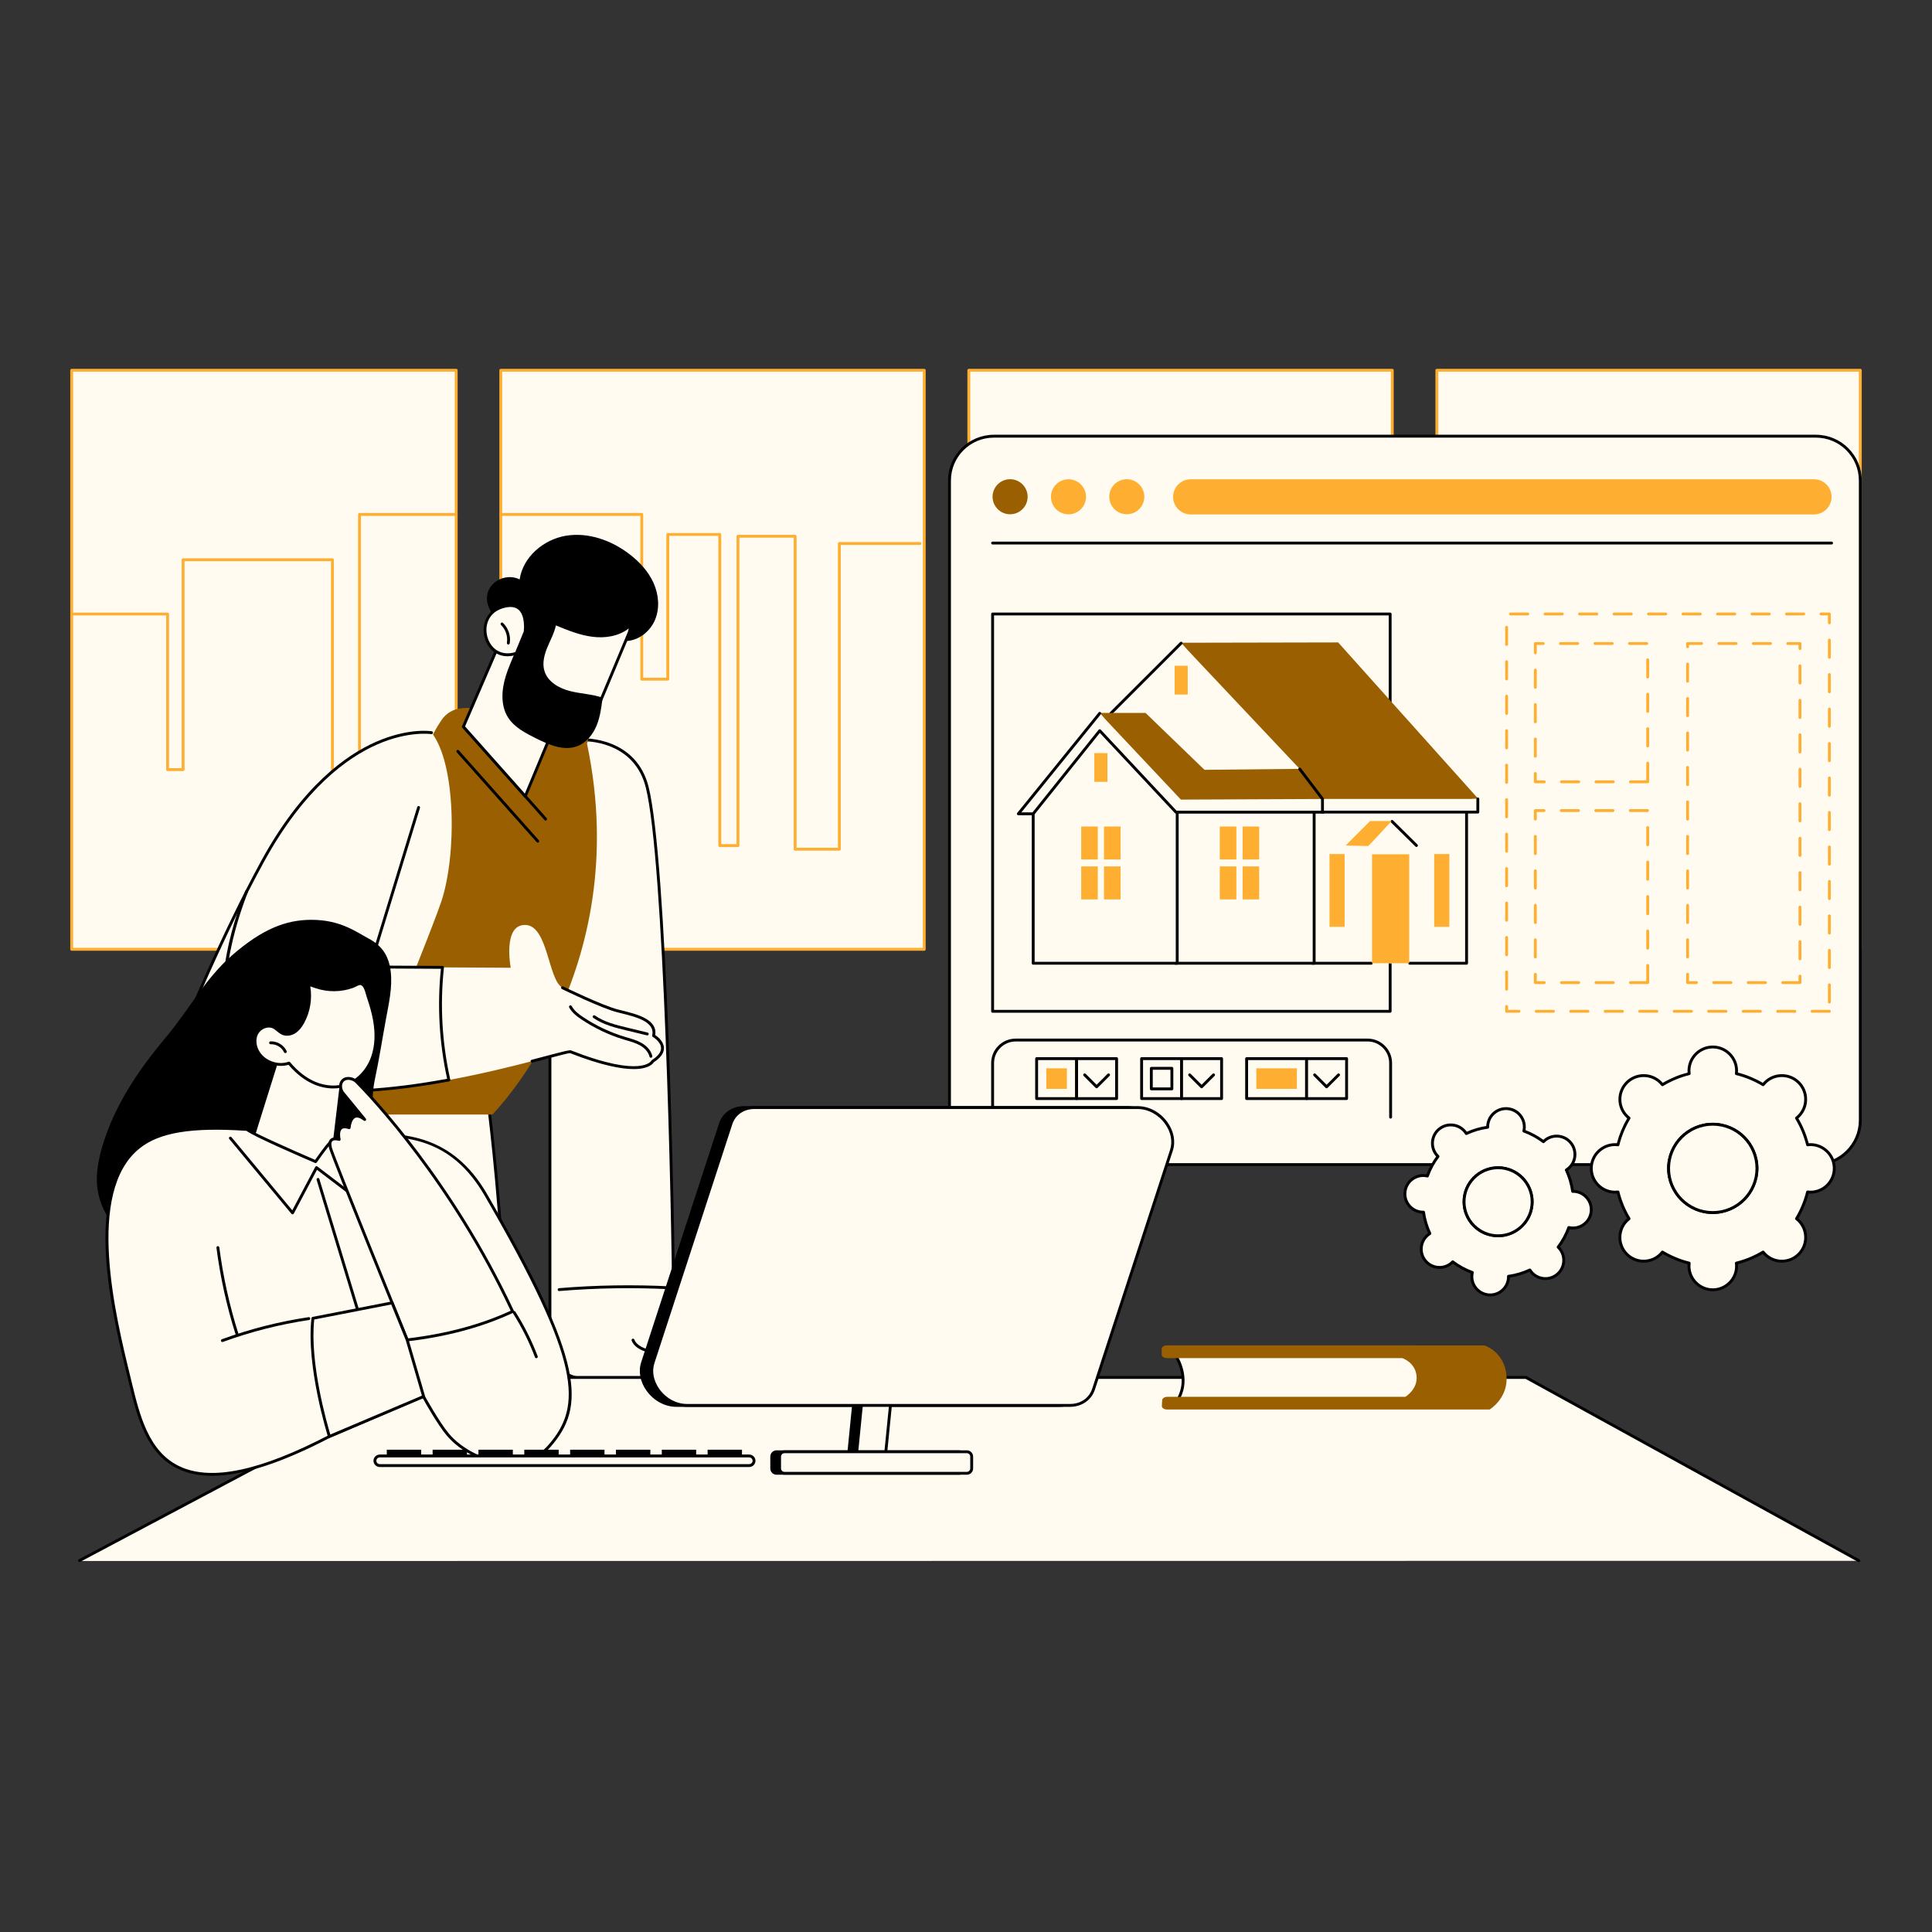 <svg width="440" height="440" viewBox="0 0 440 440" fill="none" xmlns="http://www.w3.org/2000/svg">
<rect x="0" y="0" width="440" height="440" fill="#333333" stroke="none"/>
<path d="M103.9 84.327H16.328V216.198H103.9V84.327Z" fill="#FFFBF1"/>
<path d="M210.49 84.327H114.051V216.198H210.49V84.327Z" fill="#FFFBF1"/>
<path d="M317.08 84.327H220.641V216.198H317.08V84.327Z" fill="#FFFBF1"/>
<path d="M423.674 84.327H327.234V216.198H423.674V84.327Z" fill="#FFFBF1"/>
<path d="M103.899 216.525H16.327C16.147 216.525 16 216.379 16 216.198V84.327C16 84.146 16.146 84 16.327 84H103.899C104.08 84 104.226 84.146 104.226 84.327V216.198C104.226 216.379 104.08 216.525 103.899 216.525ZM16.655 215.871H103.571V84.654H16.655V215.871Z" fill="#FEAF31"/>
<path d="M210.491 216.525H114.052C113.871 216.525 113.725 216.379 113.725 216.198V84.327C113.725 84.146 113.871 84 114.052 84H210.491C210.672 84 210.819 84.146 210.819 84.327V216.198C210.819 216.379 210.672 216.525 210.491 216.525ZM114.379 215.871H210.164V84.654H114.379V215.871Z" fill="#FEAF31"/>
<path d="M317.081 216.525H220.642C220.461 216.525 220.314 216.379 220.314 216.198V84.327C220.314 84.146 220.461 84 220.642 84H317.081C317.262 84 317.409 84.146 317.409 84.327V216.198C317.409 216.379 317.262 216.525 317.081 216.525ZM220.969 215.871H316.754V84.654H220.969V215.871Z" fill="#FEAF31"/>
<path d="M423.673 216.525H327.234C327.053 216.525 326.906 216.379 326.906 216.198V84.327C326.906 84.146 327.053 84 327.234 84H423.673C423.854 84 424 84.146 424 84.327V216.198C424 216.379 423.854 216.525 423.673 216.525ZM327.561 215.871H423.346V84.654H327.561V215.871Z" fill="#FEAF31"/>
<path d="M81.873 179.312H75.712C75.531 179.312 75.385 179.165 75.385 178.985V127.811H42.029V175.276C42.029 175.457 41.882 175.604 41.701 175.604H38.172C37.991 175.604 37.844 175.457 37.844 175.276V140.171H16.657C16.477 140.171 16.33 140.025 16.33 139.844C16.33 139.663 16.477 139.517 16.657 139.517H38.172C38.352 139.517 38.499 139.663 38.499 139.844V174.949H41.374V127.484C41.374 127.304 41.52 127.157 41.701 127.157H75.712C75.893 127.157 76.039 127.303 76.039 127.484V178.657H81.545V117.158C81.545 116.978 81.692 116.831 81.873 116.831H103.899C104.08 116.831 104.226 116.978 104.226 117.158C104.226 117.339 104.08 117.485 103.899 117.485H82.2V178.985C82.2 179.165 82.053 179.312 81.873 179.312Z" fill="#FEAF31"/>
<path d="M191.155 193.732H181.091C180.91 193.732 180.764 193.585 180.764 193.404V122.455H168.395V192.581C168.395 192.761 168.248 192.908 168.067 192.908H163.923C163.742 192.908 163.596 192.761 163.596 192.581V122.043H152.41V154.676C152.41 154.857 152.264 155.004 152.083 155.004H146.162C145.981 155.004 145.835 154.857 145.835 154.676V117.485H114.052C113.871 117.485 113.725 117.339 113.725 117.158C113.725 116.978 113.871 116.831 114.052 116.831H146.162C146.343 116.831 146.49 116.978 146.49 117.158V154.349H151.755V121.716C151.755 121.535 151.902 121.389 152.083 121.389H163.923C164.104 121.389 164.25 121.535 164.25 121.716V192.254H167.74V122.128C167.74 121.947 167.886 121.801 168.067 121.801H181.092C181.272 121.801 181.419 121.947 181.419 122.128V193.077H190.828V123.776C190.828 123.595 190.975 123.449 191.156 123.449H209.508C209.689 123.449 209.835 123.595 209.835 123.776C209.835 123.957 209.689 124.103 209.508 124.103H191.483V193.405C191.483 193.585 191.336 193.732 191.155 193.732Z" fill="#FEAF31"/>
<path d="M315.475 169.012H297.123C296.942 169.012 296.796 168.865 296.796 168.684V117.515L246.537 117.461V139.02C246.537 139.201 246.391 139.347 246.21 139.347H236.146C235.965 139.347 235.818 139.201 235.818 139.02V124.103H220.931C220.75 124.103 220.604 123.957 220.604 123.776C220.604 123.595 220.75 123.449 220.931 123.449H236.146C236.327 123.449 236.473 123.595 236.473 123.776V138.693H245.883V117.134C245.883 117.047 245.917 116.964 245.979 116.902C246.04 116.841 246.123 116.807 246.21 116.807L297.123 116.862C297.304 116.862 297.45 117.008 297.45 117.189V168.357H315.475C315.656 168.357 315.802 168.504 315.802 168.685C315.803 168.865 315.656 169.012 315.475 169.012Z" fill="#FEAF31"/>
<path d="M407.83 173.544H400.134C399.953 173.544 399.806 173.397 399.806 173.216V124.387H385.069V158.796C385.069 158.977 384.922 159.124 384.741 159.124H366.981C366.8 159.124 366.654 158.977 366.654 158.796V129.871H347.772V166.212C347.772 166.393 347.625 166.54 347.445 166.54C347.264 166.54 347.117 166.393 347.117 166.212V129.544C347.117 129.363 347.264 129.217 347.445 129.217H366.981C367.162 129.217 367.308 129.363 367.308 129.544V158.469H384.414V124.06C384.414 123.879 384.56 123.733 384.741 123.733H400.134C400.315 123.733 400.461 123.879 400.461 124.06V172.889H407.502V124.06C407.502 123.879 407.649 123.733 407.83 123.733H423.172C423.353 123.733 423.499 123.879 423.499 124.06C423.499 124.24 423.353 124.387 423.172 124.387H408.157V173.217C408.157 173.397 408.011 173.544 407.83 173.544Z" fill="#FEAF31"/>
<mask id="mask0_209_8439" style="mask-type:luminance" maskUnits="userSpaceOnUse" x="24" y="109" width="156" height="212">
<path d="M24.149 320.174H179.787L179.787 109.746L24.149 109.746L24.149 320.174Z" fill="white"/>
</mask>
<g mask="url(#mask0_209_8439)">
<path d="M110.566 246.343C110.566 246.343 118.251 298.9 114.898 353.707C113.556 375.626 101.111 395.351 81.858 405.975L20.073 446.996L29.288 465.682H21.632C12.452 465.682 3.859 461.144 -1.275 453.547C-5.981 446.584 -11.046 438.052 -12.301 432.006C-13.73 425.115 -14.574 417.682 -14.214 410.229C-14.069 407.24 -12.508 404.499 -10.018 402.83C2.775 394.257 44.213 365.608 54.237 347.705C66.132 326.46 69.201 253.514 69.201 253.514L110.566 246.343Z" fill="#FFFBF1"/>
<path d="M29.288 466.009H21.632C12.315 466.009 3.651 461.419 -1.545 453.73C-5.878 447.32 -11.316 438.359 -12.62 432.072C-14.222 424.352 -14.868 416.998 -14.54 410.213C-14.392 407.142 -12.769 404.28 -10.2 402.559C2.322 394.167 43.955 365.399 53.952 347.545C65.673 326.611 68.844 254.229 68.875 253.5C68.881 253.346 68.994 253.218 69.146 253.192L110.511 246.02C110.598 246.005 110.687 246.026 110.759 246.078C110.83 246.13 110.877 246.208 110.89 246.295C110.967 246.821 118.542 299.514 115.225 353.727C114.563 364.542 111.156 375.097 105.372 384.251C99.583 393.414 91.507 401.025 82.016 406.262L20.495 447.109L29.582 465.538C29.632 465.639 29.626 465.759 29.567 465.855C29.507 465.951 29.401 466.009 29.288 466.009ZM69.517 253.791C69.296 258.637 65.96 327.438 54.523 347.865C44.456 365.846 2.717 394.69 -9.835 403.102C-12.233 404.709 -13.748 407.379 -13.886 410.245C-14.211 416.975 -13.57 424.274 -11.979 431.939C-10.964 436.833 -7.168 444.241 -1.003 453.364C4.071 460.873 12.533 465.355 21.633 465.355H28.762L19.781 447.141C19.708 446.993 19.756 446.815 19.893 446.724L81.677 405.703C100.94 395.072 113.229 375.632 114.572 353.688C117.747 301.797 110.93 251.299 110.29 246.723L69.517 253.791Z" fill="black"/>
<path d="M51.879 250.79C40.894 266.406 32.15 416.555 30.021 456.15C29.743 461.332 33.877 465.683 39.075 465.683H105.268C107.823 465.683 108.88 462.416 106.809 460.923L89.63 448.549L94.146 283.371L106.664 266.499L105.211 250.606L51.879 250.79Z" fill="#FFFBF1"/>
<path d="M105.268 466.009H39.075C36.467 466.009 34.043 464.969 32.251 463.079C30.463 461.193 29.554 458.726 29.694 456.132C32.075 411.842 40.691 266.125 51.611 250.602C51.715 250.454 51.919 250.418 52.067 250.523C52.215 250.626 52.251 250.831 52.147 250.978C41.327 266.359 32.726 411.921 30.348 456.168C30.218 458.58 31.063 460.874 32.726 462.629C34.394 464.387 36.648 465.355 39.075 465.355H105.268C106.506 465.355 107.213 464.532 107.462 463.761C107.711 462.991 107.619 461.911 106.617 461.189L89.438 448.814C89.35 448.751 89.299 448.648 89.302 448.54L93.818 283.362C93.82 283.295 93.843 283.23 93.882 283.176L102.076 272.133C102.183 271.987 102.389 271.957 102.534 272.065C102.679 272.172 102.709 272.377 102.602 272.522L94.47 283.483L89.961 448.384L107 460.658C108.06 461.422 108.487 462.719 108.085 463.961C107.683 465.206 106.577 466.009 105.268 466.009Z" fill="black"/>
<path d="M132.994 168.496C132.994 168.496 144.634 168.07 147.414 179.35C151.599 196.333 153.289 275.301 153.431 298.482C153.45 301.578 157.019 304.061 160.121 304.082C167.045 304.13 176.6 304.082 176.507 313.969H132.938C128.689 313.969 125.244 310.531 125.244 306.289V224.27L132.994 168.496Z" fill="#FFFBF1"/>
<path d="M176.506 314.297H132.937C128.514 314.297 124.916 310.705 124.916 306.29V224.271C124.916 224.256 124.917 224.241 124.919 224.226L132.669 168.451C132.691 168.294 132.822 168.175 132.981 168.169C133.101 168.167 144.92 167.866 147.731 179.272C151.826 195.887 153.605 273.576 153.758 298.481C153.776 301.427 157.193 303.735 160.122 303.755L160.354 303.757C165.177 303.789 171.18 303.829 174.46 307.161C176.062 308.788 176.861 311.079 176.834 313.973C176.832 314.152 176.686 314.297 176.506 314.297ZM125.571 224.293V306.29C125.571 310.344 128.875 313.642 132.937 313.642H176.179C176.147 311.052 175.431 309.079 173.994 307.619C170.904 304.481 165.052 304.442 160.35 304.411L160.118 304.409C156.891 304.387 153.123 301.794 153.103 298.484C152.951 273.6 151.176 195.986 147.096 179.428C144.645 169.485 135.028 168.854 133.278 168.823L125.571 224.293Z" fill="black"/>
<path d="M158.858 314.135C158.812 314.135 158.766 314.125 158.722 314.105C158.557 314.029 158.485 313.835 158.561 313.671C159.002 312.713 158.423 311.541 157.655 310.925C156.77 310.217 155.571 309.931 154.513 309.679L148.583 308.266C146.551 307.782 144.573 307.091 143.856 305.322C143.788 305.154 143.869 304.963 144.037 304.896C144.203 304.828 144.395 304.908 144.463 305.076C145.068 306.57 146.874 307.186 148.735 307.63L154.665 309.043C155.79 309.311 157.065 309.615 158.064 310.415C159.05 311.205 159.742 312.671 159.156 313.944C159.101 314.064 158.982 314.135 158.858 314.135Z" fill="black"/>
<path d="M127.337 294.027C127.168 294.027 127.025 293.898 127.011 293.727C126.996 293.547 127.129 293.389 127.31 293.374C135.744 292.671 144.308 292.535 152.761 292.97C152.942 292.979 153.081 293.133 153.072 293.313C153.062 293.494 152.903 293.633 152.728 293.623C144.303 293.19 135.77 293.325 127.364 294.026C127.355 294.027 127.346 294.027 127.337 294.027Z" fill="black"/>
<path d="M66.564 253.832H112.121C112.121 253.832 144.647 221.424 133.688 169.37L134.752 165.495C134.752 165.495 116.06 160.493 105.165 161.294C103.289 161.432 101.582 162.444 100.537 164.006C99.447 165.634 98.112 167.934 97.433 170.266C96.172 174.602 66.564 253.832 66.564 253.832Z" fill="#9A5F00"/>
<path d="M59.271 307.612C59.271 307.612 96.95 216.049 100.509 205.315C104.069 194.581 103.838 173.852 98.291 166.868C98.291 166.868 77.71 163.461 59.826 196.134C41.942 228.807 24.914 277.877 24.914 277.877C24.914 277.877 33.663 297.712 59.271 307.612Z" fill="#FFFBF1"/>
<path d="M59.271 307.939C59.231 307.939 59.191 307.932 59.153 307.917C45.861 302.779 37.182 294.928 32.242 289.247C26.883 283.084 24.636 278.058 24.614 278.009C24.58 277.933 24.577 277.848 24.604 277.769C24.774 277.279 41.846 228.3 59.538 195.977C68.821 179.018 78.852 171.919 85.633 168.949C93.018 165.715 98.129 166.51 98.344 166.545C98.522 166.575 98.642 166.743 98.613 166.921C98.583 167.1 98.414 167.219 98.237 167.191C98.185 167.182 93.065 166.395 85.847 169.57C79.173 172.505 69.29 179.524 60.112 196.291C42.883 227.768 26.236 275.084 25.265 277.859C26.035 279.489 35.143 297.811 59.09 307.19C60.579 303.569 75.274 267.83 86.649 239.664C86.717 239.496 86.908 239.415 87.075 239.483C87.243 239.55 87.324 239.741 87.256 239.909C75.32 269.464 59.729 307.357 59.573 307.736C59.521 307.862 59.399 307.939 59.271 307.939Z" fill="black"/>
<path d="M57.541 204.745C63.271 190.315 95.333 183.899 95.333 183.899L84.238 220.22L100.778 220.314C99.856 228.863 100.351 237.562 102.226 245.955C91.321 247.97 78.979 249.34 68.707 247.929C44.444 244.597 51.811 219.176 57.541 204.745Z" fill="#FFFBF1"/>
<path d="M100.778 220.314L116.314 220.401C116.314 220.401 114.427 210.541 119.637 210.651C124.847 210.76 124.799 223.211 128.109 224.951C128.109 224.951 137.02 229.304 140.694 230.231C144.367 231.158 149.68 232.205 148.852 235.877C148.852 235.877 153.553 238.571 148.638 241.701C148.638 241.701 146.774 246.138 129.93 239.532C129.266 239.271 117.078 243.211 102.225 245.955C100.351 237.562 99.855 228.863 100.778 220.314Z" fill="#FFFBF1"/>
<path d="M144.319 243.472C141.495 243.472 136.99 242.65 129.836 239.846C129.467 239.822 127.302 240.4 124.8 241.062C123.746 241.34 122.554 241.655 121.243 241.995C121.069 242.041 120.89 241.935 120.845 241.76C120.799 241.585 120.904 241.407 121.079 241.362C122.388 241.022 123.579 240.707 124.632 240.429C128.871 239.308 129.729 239.101 130.05 239.227C146.226 245.572 148.32 241.609 148.34 241.568C148.366 241.512 148.411 241.458 148.463 241.425C149.871 240.528 150.574 239.605 150.552 238.681C150.518 237.225 148.707 236.171 148.689 236.161C148.565 236.089 148.501 235.945 148.533 235.805C149.237 232.683 144.861 231.6 141.344 230.73C141.095 230.668 140.851 230.608 140.614 230.548C136.95 229.623 128.331 225.423 127.965 225.244C127.803 225.165 127.736 224.969 127.815 224.807C127.895 224.645 128.09 224.578 128.253 224.657C128.342 224.7 137.176 229.005 140.774 229.914C141.01 229.973 141.254 230.034 141.502 230.095C145.021 230.966 149.814 232.151 149.216 235.72C149.754 236.077 151.171 237.16 151.206 238.666C151.233 239.817 150.453 240.915 148.886 241.931C148.664 242.299 147.69 243.472 144.319 243.472Z" fill="black"/>
<path d="M148.238 240.898C148.09 240.898 147.956 240.797 147.92 240.647C147.677 239.634 146.859 238.681 145.674 238.033C144.775 237.541 143.753 237.242 142.765 236.952C142.558 236.891 142.35 236.831 142.144 236.768C138.687 235.723 135.412 234.174 132.413 232.164C131.333 231.441 130.249 230.611 129.63 229.442C129.545 229.282 129.606 229.084 129.766 229C129.927 228.915 130.124 228.976 130.208 229.136C130.76 230.177 131.769 230.945 132.777 231.621C135.723 233.595 138.938 235.116 142.334 236.142C142.538 236.204 142.744 236.264 142.949 236.324C143.971 236.624 145.027 236.933 145.989 237.459C146.78 237.892 148.166 238.862 148.557 240.494C148.599 240.67 148.49 240.847 148.314 240.889C148.289 240.895 148.263 240.898 148.238 240.898Z" fill="black"/>
<path d="M147.413 235.804C147.388 235.804 147.362 235.802 147.336 235.795L142.682 234.67C140.202 234.07 137.392 233.39 135.118 231.816C134.969 231.713 134.932 231.51 135.035 231.361C135.137 231.213 135.341 231.175 135.49 231.278C137.664 232.783 140.293 233.419 142.836 234.034L147.49 235.16C147.666 235.202 147.774 235.379 147.731 235.555C147.695 235.704 147.561 235.804 147.413 235.804Z" fill="black"/>
<path d="M77.887 248.832C74.55 248.832 71.473 248.64 68.663 248.254C61.656 247.291 56.626 244.272 53.711 239.28C47.106 227.967 53.017 210.062 55.865 202.889C55.932 202.721 56.123 202.64 56.29 202.706C56.458 202.773 56.54 202.963 56.474 203.131C54.279 208.658 47.635 227.575 54.277 238.951C57.085 243.76 61.955 246.672 68.751 247.605C77.338 248.785 88.466 248.141 101.834 245.694C100.027 237.441 99.55 229.016 100.415 220.639L84.237 220.548C84.133 220.547 84.036 220.498 83.975 220.414C83.913 220.331 83.895 220.224 83.925 220.125L95.02 183.804C95.073 183.631 95.255 183.533 95.429 183.586C95.602 183.639 95.699 183.822 95.646 183.995L84.68 219.896L100.781 219.987C100.873 219.987 100.961 220.027 101.023 220.096C101.085 220.165 101.114 220.257 101.104 220.349C100.183 228.885 100.668 237.477 102.546 245.884C102.566 245.971 102.549 246.061 102.5 246.135C102.451 246.209 102.374 246.261 102.286 246.277C93.076 247.978 84.91 248.832 77.887 248.832Z" fill="black"/>
<path d="M124.253 186.864C124.163 186.864 124.073 186.827 124.009 186.755L105.29 165.713C105.17 165.578 105.182 165.371 105.317 165.251C105.452 165.131 105.659 165.143 105.779 165.278L124.498 186.32C124.618 186.455 124.606 186.662 124.471 186.782C124.408 186.837 124.331 186.864 124.253 186.864Z" fill="black"/>
<path d="M122.467 191.9C122.377 191.9 122.287 191.863 122.222 191.79L104.02 171.329C103.9 171.194 103.912 170.987 104.047 170.868C104.182 170.748 104.389 170.76 104.509 170.895L122.711 191.356C122.832 191.491 122.819 191.697 122.684 191.817C122.622 191.873 122.544 191.9 122.467 191.9Z" fill="black"/>
<path d="M114.715 144.205L105.535 165.495L119.633 181.343L130.551 155.122L114.715 144.205Z" fill="#FFFBF1"/>
<path d="M119.632 181.669C119.539 181.669 119.45 181.63 119.388 181.56L105.29 165.712C105.205 165.617 105.183 165.482 105.234 165.366L114.414 144.076C114.452 143.986 114.529 143.918 114.624 143.891C114.717 143.863 114.819 143.88 114.9 143.936L130.736 154.852C130.864 154.94 130.912 155.105 130.853 155.247L119.934 181.468C119.891 181.572 119.797 181.646 119.686 181.665C119.668 181.668 119.65 181.669 119.632 181.669ZM105.917 165.433L119.53 180.736L130.147 155.241L114.857 144.701L105.917 165.433Z" fill="black"/>
<path d="M144.772 140.521L135.088 163.64C135.088 163.64 118.371 160.657 119.926 155.662C121.482 150.668 125.535 138.002 125.535 138.002L144.772 140.521Z" fill="#FFFBF1"/>
<path d="M135.088 163.968C135.069 163.968 135.05 163.966 135.03 163.962C134.512 163.87 122.306 161.651 119.917 157.723C119.489 157.019 119.387 156.293 119.613 155.565C121.152 150.626 125.182 138.029 125.223 137.902C125.271 137.751 125.422 137.658 125.577 137.677L144.815 140.197C144.916 140.21 145.005 140.27 145.056 140.358C145.107 140.446 145.113 140.553 145.074 140.647L135.39 163.767C135.338 163.89 135.218 163.968 135.088 163.968ZM125.763 138.362C125.176 140.198 121.653 151.219 120.239 155.76C120.068 156.308 120.146 156.839 120.476 157.383C122.532 160.763 133.097 162.925 134.888 163.27L144.305 140.79L125.763 138.362Z" fill="black"/>
<path d="M111.528 133.955C112.833 131.695 116.023 130.764 118.344 131.966C119.09 126.854 123.776 122.859 128.878 122.012C133.98 121.165 139.266 123.064 143.369 126.215C145.645 127.962 147.655 130.135 148.834 132.748C150.013 135.362 150.292 138.451 149.205 141.102C148.118 143.753 145.548 145.841 142.683 145.984C142.853 145.029 143.023 144.074 143.192 143.119C140.91 144.917 137.799 145.387 134.913 145.021C132.026 144.656 129.296 143.538 126.605 142.432C126.218 144.217 125.304 145.835 124.615 147.527C123.926 149.219 123.458 151.119 124.008 152.862C124.773 155.287 127.292 156.738 129.757 157.371C132.223 158.005 134.826 158.064 137.231 158.9C136.963 161.074 136.688 163.28 135.845 165.301C135.002 167.322 133.506 169.172 131.453 169.941C128.348 171.105 124.94 169.588 121.973 168.104C119.618 166.925 117.15 165.648 115.728 163.434C113.953 160.672 114.219 157.052 115.201 153.923C116.182 150.794 117.801 147.88 118.612 144.702C117.35 143.902 116.089 143.103 114.827 142.304C113.674 141.574 112.993 141.078 112.269 140.047C110.994 138.229 110.328 136.033 111.528 133.955Z" fill="black"/>
<path d="M119.603 143.898C119.603 143.898 120.699 136.101 114.161 138.299C107.623 140.496 110.371 151.134 117.587 148.788L119.603 143.898Z" fill="#FFFBF1"/>
<path d="M115.572 149.456C112.955 149.456 111.171 147.676 110.47 145.561C109.551 142.783 110.495 139.185 114.056 137.989C115.95 137.351 117.434 137.462 118.464 138.317C120.459 139.972 119.948 143.782 119.926 143.944C119.922 143.971 119.915 143.997 119.904 144.023L117.888 148.913C117.852 149.001 117.778 149.069 117.687 149.099C116.933 149.344 116.226 149.456 115.572 149.456ZM116.247 138.236C115.665 138.236 115.003 138.36 114.264 138.609C111.071 139.682 110.251 142.815 111.092 145.355C111.854 147.659 114.077 149.51 117.342 148.522L119.282 143.814C119.329 143.42 119.663 140.161 118.045 138.82C117.576 138.431 116.974 138.236 116.247 138.236Z" fill="black"/>
<path d="M115.763 146.786C115.745 146.786 115.727 146.784 115.708 146.781C115.53 146.751 115.41 146.582 115.44 146.404C115.688 144.935 115.177 143.377 114.105 142.338C113.976 142.213 113.972 142.006 114.098 141.876C114.225 141.746 114.432 141.743 114.561 141.869C115.785 143.055 116.369 144.835 116.086 146.513C116.058 146.673 115.92 146.786 115.763 146.786Z" fill="black"/>
</g>
<path d="M18.113 355.512L96.702 313.702H347.531L423.231 355.468L18.113 355.512Z" fill="#FFFBF1"/>
<path d="M423.346 355.767C423.293 355.767 423.239 355.754 423.188 355.726L347.447 314.029H96.783L18.274 355.692C18.114 355.777 17.916 355.716 17.831 355.557C17.747 355.397 17.807 355.199 17.967 355.115L96.549 313.413C96.596 313.388 96.648 313.375 96.702 313.375H347.531C347.586 313.375 347.641 313.389 347.689 313.415L423.504 355.153C423.662 355.24 423.72 355.439 423.633 355.597C423.573 355.705 423.461 355.767 423.346 355.767Z" fill="black"/>
<path d="M413.564 265.226H226.349C220.766 265.226 216.24 260.702 216.24 255.122V109.443C216.24 103.863 220.766 99.34 226.349 99.34H413.564C419.147 99.34 423.673 103.863 423.673 109.443V255.122C423.673 260.702 419.147 265.226 413.564 265.226Z" fill="#FFFBF1"/>
<path d="M413.563 265.553H226.349C220.594 265.553 215.912 260.874 215.912 255.122V109.443C215.912 103.691 220.594 99.012 226.349 99.012H413.563C419.318 99.012 424 103.692 424 109.443V255.122C424 260.874 419.318 265.553 413.563 265.553ZM226.349 99.666C220.955 99.666 216.567 104.052 216.567 109.443V255.122C216.567 260.513 220.955 264.899 226.349 264.899H413.563C418.957 264.899 423.345 260.513 423.345 255.122V109.443C423.345 104.052 418.957 99.666 413.563 99.666H226.349Z" fill="black"/>
<path d="M311.456 236.863H231.308C228.41 236.863 226.061 239.211 226.061 242.108V254.425H316.703V242.108C316.703 239.211 314.354 236.863 311.456 236.863Z" fill="#FFFBF1"/>
<path d="M316.703 254.752C316.522 254.752 316.376 254.606 316.376 254.425V242.108C316.376 239.396 314.168 237.19 311.455 237.19H231.307C228.594 237.19 226.387 239.396 226.387 242.108V254.425C226.387 254.605 226.241 254.752 226.06 254.752C225.879 254.752 225.732 254.606 225.732 254.425V242.108C225.732 239.035 228.233 236.536 231.307 236.536H311.455C314.529 236.536 317.03 239.035 317.03 242.108V254.425C317.03 254.606 316.884 254.752 316.703 254.752Z" fill="black"/>
<path d="M245.194 241.093H236.086V250.196H245.194V241.093Z" fill="#FFFBF1"/>
<path d="M245.193 250.523H236.085C235.904 250.523 235.758 250.376 235.758 250.196V241.093C235.758 240.912 235.904 240.766 236.085 240.766H245.193C245.374 240.766 245.52 240.912 245.52 241.093V250.196C245.52 250.376 245.373 250.523 245.193 250.523ZM236.412 249.869H244.865V241.42H236.412V249.869Z" fill="black"/>
<path d="M242.979 247.984V243.305H238.297V247.984H242.979Z" fill="#FEAF31"/>
<path d="M254.299 241.093H245.191V250.196H254.299V241.093Z" fill="#FFFBF1"/>
<path d="M254.298 250.523H245.191C245.01 250.523 244.863 250.376 244.863 250.196V241.093C244.863 240.912 245.01 240.766 245.191 240.766H254.298C254.479 240.766 254.626 240.912 254.626 241.093V250.196C254.626 250.376 254.479 250.523 254.298 250.523ZM245.518 249.869H253.971V241.42H245.518V249.869Z" fill="black"/>
<path d="M249.746 247.845C249.659 247.845 249.576 247.81 249.515 247.749L246.791 245.027C246.663 244.899 246.663 244.692 246.791 244.564C246.919 244.437 247.126 244.437 247.254 244.564L249.746 247.055L252.238 244.564C252.366 244.437 252.573 244.437 252.701 244.564C252.829 244.692 252.829 244.899 252.701 245.027L249.977 247.749C249.916 247.81 249.833 247.845 249.746 247.845Z" fill="black"/>
<path d="M297.571 241.093H283.91V250.196H297.571V241.093Z" fill="#FFFBF1"/>
<path d="M297.571 250.523H283.909C283.728 250.523 283.582 250.376 283.582 250.196V241.093C283.582 240.912 283.728 240.766 283.909 240.766H297.571C297.752 240.766 297.898 240.912 297.898 241.093V250.196C297.898 250.376 297.752 250.523 297.571 250.523ZM284.237 249.869H297.243V241.42H284.237V249.869Z" fill="black"/>
<path d="M295.355 247.984V243.305H286.12V247.984H295.355Z" fill="#FEAF31"/>
<path d="M306.678 241.093H297.57V250.196H306.678V241.093Z" fill="#FFFBF1"/>
<path d="M306.677 250.523H297.57C297.389 250.523 297.242 250.376 297.242 250.196V241.093C297.242 240.912 297.389 240.766 297.57 240.766H306.677C306.858 240.766 307.005 240.912 307.005 241.093V250.196C307.005 250.376 306.858 250.523 306.677 250.523ZM297.897 249.869H306.35V241.42H297.897V249.869Z" fill="black"/>
<path d="M302.123 247.845C302.039 247.845 301.956 247.813 301.892 247.749L299.168 245.027C299.04 244.899 299.04 244.692 299.168 244.564C299.296 244.436 299.503 244.437 299.631 244.564L302.123 247.055L304.615 244.564C304.743 244.437 304.95 244.437 305.078 244.564C305.206 244.692 305.206 244.899 305.078 245.027L302.354 247.749C302.291 247.813 302.207 247.845 302.123 247.845Z" fill="black"/>
<path d="M269.104 241.093H259.996V250.196H269.104V241.093Z" fill="#FFFBF1"/>
<path d="M269.103 250.523H259.995C259.814 250.523 259.668 250.376 259.668 250.196V241.093C259.668 240.912 259.814 240.766 259.995 240.766H269.103C269.284 240.766 269.43 240.912 269.43 241.093V250.196C269.43 250.376 269.284 250.523 269.103 250.523ZM260.322 249.869H268.776V241.42H260.322V249.869Z" fill="black"/>
<path d="M266.887 247.984V243.305H262.205V247.984H266.887Z" fill="#FFFBF1"/>
<path d="M266.888 248.311H262.206C262.025 248.311 261.879 248.165 261.879 247.984V243.304C261.879 243.124 262.025 242.977 262.206 242.977H266.888C267.069 242.977 267.216 243.124 267.216 243.304V247.984C267.216 248.165 267.069 248.311 266.888 248.311ZM262.534 247.657H266.561V243.632H262.534V247.657Z" fill="black"/>
<path d="M278.209 241.093H269.102V250.196H278.209V241.093Z" fill="#FFFBF1"/>
<path d="M278.208 250.523H269.101C268.92 250.523 268.773 250.376 268.773 250.196V241.093C268.773 240.912 268.92 240.766 269.101 240.766H278.208C278.389 240.766 278.536 240.912 278.536 241.093V250.196C278.535 250.376 278.389 250.523 278.208 250.523ZM269.428 249.869H277.881V241.42H269.428V249.869Z" fill="black"/>
<path d="M273.658 247.845C273.575 247.845 273.491 247.813 273.427 247.749L270.703 245.027C270.575 244.899 270.575 244.692 270.703 244.564C270.831 244.437 271.038 244.437 271.166 244.564L273.658 247.055L276.15 244.564C276.278 244.437 276.485 244.437 276.613 244.564C276.741 244.692 276.741 244.899 276.613 245.027L273.89 247.749C273.826 247.813 273.742 247.845 273.658 247.845Z" fill="black"/>
<path d="M246.163 115.966C247.722 114.408 247.722 111.881 246.163 110.323C244.604 108.765 242.076 108.765 240.516 110.323C238.957 111.881 238.957 114.408 240.516 115.966C242.076 117.525 244.604 117.525 246.163 115.966Z" fill="#FEAF31"/>
<path d="M233.933 114.037C234.434 111.89 233.099 109.745 230.952 109.244C228.804 108.744 226.657 110.078 226.157 112.224C225.656 114.37 226.991 116.516 229.138 117.017C231.286 117.517 233.433 116.183 233.933 114.037Z" fill="#9A5F00"/>
<path d="M260.508 114.036C261.008 111.889 259.673 109.744 257.526 109.243C255.378 108.743 253.232 110.077 252.731 112.223C252.23 114.369 253.565 116.515 255.713 117.016C257.86 117.516 260.007 116.182 260.508 114.036Z" fill="#FEAF31"/>
<path d="M413.123 117.158H271.173C268.961 117.158 267.168 115.366 267.168 113.156C267.168 110.945 268.961 109.153 271.173 109.153H413.123C415.335 109.153 417.128 110.945 417.128 113.156C417.128 115.366 415.335 117.158 413.123 117.158Z" fill="#FEAF31"/>
<path d="M417.126 124.003H226.058C225.877 124.003 225.73 123.857 225.73 123.676C225.73 123.496 225.877 123.349 226.058 123.349H417.126C417.307 123.349 417.453 123.495 417.453 123.676C417.453 123.857 417.307 124.003 417.126 124.003Z" fill="black"/>
<path d="M316.597 139.833H226.061V230.32H316.597V139.833Z" fill="#FFFBF1"/>
<path d="M316.596 230.647H226.06C225.879 230.647 225.732 230.501 225.732 230.32V139.833C225.732 139.652 225.879 139.506 226.06 139.506H316.596C316.777 139.506 316.923 139.652 316.923 139.833V230.32C316.923 230.501 316.777 230.647 316.596 230.647ZM226.387 229.993H316.269V140.16H226.387V229.993Z" fill="black"/>
<path d="M334.001 183.557V219.373H298.863V182.796C298.863 182.796 334.001 183.177 334.001 183.557Z" fill="#FFFBF1"/>
<path d="M334.002 219.7H321.056C320.875 219.7 320.729 219.554 320.729 219.373C320.729 219.192 320.875 219.046 321.056 219.046H333.675V183.818C331.358 183.563 312.215 183.269 299.192 183.127V219.046H312.29C312.471 219.046 312.617 219.192 312.617 219.373C312.617 219.554 312.471 219.7 312.29 219.7H298.864C298.684 219.7 298.537 219.554 298.537 219.373V182.796C298.537 182.709 298.572 182.625 298.634 182.564C298.697 182.502 298.777 182.471 298.868 182.469C298.956 182.47 307.753 182.566 316.439 182.707C321.54 182.79 325.605 182.872 328.521 182.951C334.329 183.108 334.329 183.142 334.329 183.557V219.373C334.329 219.554 334.183 219.7 334.002 219.7Z" fill="black"/>
<path d="M320.936 194.556H312.469V219.373H320.936V194.556Z" fill="#FEAF31"/>
<path d="M268.982 146.379L304.756 146.307L336.624 181.879L301.422 183.88L268.982 146.379Z" fill="#9A5F00"/>
<path d="M296.009 175.126L268.99 146.473L252.975 162.48L268.863 179.056L295.121 178.106L296.2 175.098L296.009 175.126Z" fill="#FFFBF1"/>
<path d="M252.976 162.807C252.892 162.807 252.808 162.775 252.744 162.711C252.616 162.583 252.616 162.376 252.744 162.248L268.759 146.242C268.887 146.114 269.094 146.114 269.222 146.242C269.35 146.37 269.35 146.577 269.222 146.705L253.207 162.711C253.143 162.775 253.06 162.807 252.976 162.807Z" fill="black"/>
<path d="M270.496 151.626H267.518V158.176H270.496V151.626Z" fill="#FEAF31"/>
<path d="M267.662 219.373H299.289V182.767H267.818C267.818 182.767 267.86 219.176 267.662 219.373Z" fill="#FFFBF1"/>
<path d="M299.288 219.7H267.661C267.529 219.7 267.41 219.621 267.359 219.499C267.329 219.427 267.327 219.348 267.348 219.277C267.497 218.132 267.501 192.572 267.49 182.767C267.49 182.681 267.524 182.597 267.586 182.536C267.647 182.475 267.73 182.44 267.817 182.44H299.288C299.469 182.44 299.615 182.587 299.615 182.767V219.373C299.615 219.554 299.469 219.7 299.288 219.7ZM268.002 219.046H298.961V183.094H268.145C268.147 184.806 268.153 192.939 268.141 200.997C268.12 214.048 268.077 217.873 268.002 219.046Z" fill="black"/>
<path d="M268.104 184.965V219.373H235.305V185.34V183.335L250.694 164.508L268.199 183.43L268.104 184.965Z" fill="#FFFBF1"/>
<path d="M268.103 219.7H235.304C235.123 219.7 234.977 219.554 234.977 219.373V183.335C234.977 183.26 235.003 183.187 235.05 183.128L250.44 164.301C250.5 164.227 250.588 164.184 250.683 164.181C250.772 164.178 250.869 164.216 250.933 164.286L268.439 183.208C268.499 183.274 268.53 183.361 268.525 183.451L268.43 184.975V219.373C268.431 219.554 268.284 219.7 268.103 219.7ZM235.631 219.046H267.776V184.965C267.776 184.958 267.776 184.951 267.776 184.945L267.863 183.55L250.708 165.006L235.631 183.452V219.046H235.631Z" fill="black"/>
<path d="M250.465 162.361H260.886L274.313 175.322L296.201 175.098L301.597 181.345L298.357 183.811H268.388L250.465 162.361Z" fill="#9A5F00"/>
<path d="M301.255 184.965H267.817L250.457 166.41L235.304 185.34H231.926L250.457 162.459L268.942 182.103L301.161 181.962L301.255 184.965Z" fill="#FFFBF1"/>
<path d="M235.303 185.667H231.925C231.799 185.667 231.684 185.595 231.63 185.481C231.575 185.367 231.591 185.232 231.67 185.134L250.201 162.253C250.315 162.113 250.521 162.091 250.662 162.205C250.802 162.318 250.824 162.524 250.71 162.665L232.611 185.013H235.146L250.2 166.206C250.26 166.131 250.348 166.087 250.443 166.083C250.535 166.077 250.63 166.117 250.695 166.186L267.959 184.638H301.022L300.965 182.123C300.961 181.942 301.105 181.792 301.285 181.788C301.288 181.788 301.29 181.788 301.292 181.788C301.47 181.788 301.616 181.93 301.62 182.108L301.684 184.958C301.686 185.046 301.652 185.131 301.59 185.194C301.529 185.257 301.445 185.292 301.356 185.292H267.817C267.726 185.292 267.639 185.255 267.577 185.189L250.475 166.91L235.558 185.545C235.496 185.622 235.402 185.667 235.303 185.667Z" fill="black"/>
<path d="M282.995 195.742H286.768V188.235H282.995V195.742Z" fill="#FEAF31"/>
<path d="M282.995 204.829H286.768V197.322H282.995V204.829Z" fill="#FEAF31"/>
<path d="M277.806 195.742H281.578V188.235H277.806V195.742Z" fill="#FEAF31"/>
<path d="M277.806 204.829H281.578V197.322H277.806V204.829Z" fill="#FEAF31"/>
<path d="M251.429 195.742H255.201V188.235H251.429V195.742Z" fill="#FEAF31"/>
<path d="M251.429 204.83H255.201V197.322H251.429V204.83Z" fill="#FEAF31"/>
<path d="M246.239 195.742H250.012V188.235H246.239V195.742Z" fill="#FEAF31"/>
<path d="M246.239 204.83H250.012V197.322H246.239V204.83Z" fill="#FEAF31"/>
<path d="M302.79 211.085H306.234V194.505H302.79V211.085Z" fill="#FEAF31"/>
<path d="M326.63 211.085H330.074V194.505H326.63V211.085Z" fill="#FEAF31"/>
<path d="M301.186 184.948H336.566V181.952H301.186V184.948Z" fill="#FFFBF1"/>
<path d="M336.566 185.275H301.185C301.004 185.275 300.858 185.128 300.858 184.948V182.062L295.746 175.343C295.637 175.199 295.665 174.994 295.809 174.885C295.952 174.775 296.159 174.803 296.267 174.947L301.446 181.754C301.489 181.811 301.513 181.88 301.513 181.952V184.62H336.239V181.952C336.239 181.771 336.385 181.625 336.566 181.625C336.747 181.625 336.893 181.771 336.893 181.952V184.948C336.893 185.128 336.747 185.275 336.566 185.275Z" fill="black"/>
<path d="M322.586 192.886C322.503 192.886 322.419 192.854 322.356 192.791L316.794 187.299C316.666 187.173 316.665 186.965 316.792 186.837C316.919 186.708 317.126 186.707 317.255 186.834L322.816 192.326C322.944 192.453 322.946 192.66 322.818 192.789C322.755 192.853 322.67 192.886 322.586 192.886Z" fill="black"/>
<path d="M316.926 186.979L312.036 186.98L306.453 192.559C306.453 192.559 311.362 192.68 311.549 192.68C311.736 192.68 316.926 186.979 316.926 186.979Z" fill="#FEAF31"/>
<path d="M252.209 171.515H249.23V178.064H252.209V171.515Z" fill="#FEAF31"/>
<path d="M416.629 230.647H412.701C412.52 230.647 412.374 230.501 412.374 230.32C412.374 230.14 412.52 229.993 412.701 229.993H416.629C416.81 229.993 416.956 230.14 416.956 230.32C416.956 230.501 416.81 230.647 416.629 230.647ZM408.774 230.647H404.846C404.665 230.647 404.519 230.501 404.519 230.32C404.519 230.14 404.665 229.993 404.846 229.993H408.774C408.955 229.993 409.101 230.14 409.101 230.32C409.101 230.501 408.955 230.647 408.774 230.647ZM400.919 230.647H396.991C396.81 230.647 396.664 230.501 396.664 230.32C396.664 230.14 396.81 229.993 396.991 229.993H400.919C401.1 229.993 401.246 230.14 401.246 230.32C401.246 230.501 401.099 230.647 400.919 230.647ZM393.063 230.647H389.136C388.955 230.647 388.809 230.501 388.809 230.32C388.809 230.14 388.955 229.993 389.136 229.993H393.063C393.244 229.993 393.391 230.14 393.391 230.32C393.391 230.501 393.244 230.647 393.063 230.647ZM385.208 230.647H381.281C381.1 230.647 380.953 230.501 380.953 230.32C380.953 230.14 381.1 229.993 381.281 229.993H385.208C385.389 229.993 385.535 230.14 385.535 230.32C385.535 230.501 385.389 230.647 385.208 230.647ZM377.353 230.647H373.425C373.244 230.647 373.098 230.501 373.098 230.32C373.098 230.14 373.244 229.993 373.425 229.993H377.353C377.534 229.993 377.68 230.14 377.68 230.32C377.68 230.501 377.534 230.647 377.353 230.647ZM369.498 230.647H365.57C365.389 230.647 365.243 230.501 365.243 230.32C365.243 230.14 365.389 229.993 365.57 229.993H369.498C369.679 229.993 369.825 230.14 369.825 230.32C369.825 230.501 369.679 230.647 369.498 230.647ZM361.643 230.647H357.715C357.534 230.647 357.388 230.501 357.388 230.32C357.388 230.14 357.534 229.993 357.715 229.993H361.643C361.824 229.993 361.97 230.14 361.97 230.32C361.97 230.501 361.824 230.647 361.643 230.647ZM353.787 230.647H349.86C349.679 230.647 349.532 230.501 349.532 230.32C349.532 230.14 349.679 229.993 349.86 229.993H353.787C353.968 229.993 354.115 230.14 354.115 230.32C354.115 230.501 353.968 230.647 353.787 230.647ZM345.932 230.647H343.114C342.933 230.647 342.787 230.501 342.787 230.32V229.211C342.787 229.03 342.933 228.884 343.114 228.884C343.295 228.884 343.442 229.03 343.442 229.211V229.993H345.932C346.113 229.993 346.26 230.14 346.26 230.32C346.26 230.501 346.113 230.647 345.932 230.647ZM416.629 228.537C416.448 228.537 416.302 228.391 416.302 228.21V224.284C416.302 224.104 416.448 223.957 416.629 223.957C416.81 223.957 416.956 224.104 416.956 224.284V228.21C416.956 228.391 416.81 228.537 416.629 228.537ZM343.114 225.613C342.933 225.613 342.787 225.466 342.787 225.286V221.36C342.787 221.18 342.933 221.033 343.114 221.033C343.295 221.033 343.442 221.179 343.442 221.36V225.286C343.442 225.466 343.295 225.613 343.114 225.613ZM416.629 220.686C416.448 220.686 416.302 220.54 416.302 220.359V216.434C416.302 216.253 416.448 216.106 416.629 216.106C416.81 216.106 416.956 216.253 416.956 216.434V220.359C416.956 220.54 416.81 220.686 416.629 220.686ZM343.114 217.762C342.933 217.762 342.787 217.615 342.787 217.435V213.509C342.787 213.329 342.933 213.182 343.114 213.182C343.295 213.182 343.442 213.328 343.442 213.509V217.435C343.442 217.615 343.295 217.762 343.114 217.762ZM416.629 212.835C416.448 212.835 416.302 212.689 416.302 212.508V208.583C416.302 208.402 416.448 208.255 416.629 208.255C416.81 208.255 416.956 208.402 416.956 208.583V212.508C416.956 212.689 416.81 212.835 416.629 212.835ZM343.114 209.911C342.933 209.911 342.787 209.764 342.787 209.584V205.658C342.787 205.478 342.933 205.331 343.114 205.331C343.295 205.331 343.442 205.478 343.442 205.658V209.584C343.442 209.764 343.295 209.911 343.114 209.911ZM416.629 204.984C416.448 204.984 416.302 204.838 416.302 204.657V200.732C416.302 200.551 416.448 200.405 416.629 200.405C416.81 200.405 416.956 200.551 416.956 200.732V204.657C416.956 204.838 416.81 204.984 416.629 204.984ZM343.114 202.06C342.933 202.06 342.787 201.913 342.787 201.733V197.807C342.787 197.627 342.933 197.48 343.114 197.48C343.295 197.48 343.442 197.627 343.442 197.807V201.733C343.442 201.913 343.295 202.06 343.114 202.06ZM416.629 197.133C416.448 197.133 416.302 196.987 416.302 196.806V192.881C416.302 192.7 416.448 192.554 416.629 192.554C416.81 192.554 416.956 192.7 416.956 192.881V196.806C416.956 196.987 416.81 197.133 416.629 197.133ZM343.114 194.209C342.933 194.209 342.787 194.063 342.787 193.882V189.956C342.787 189.776 342.933 189.629 343.114 189.629C343.295 189.629 343.442 189.776 343.442 189.956V193.882C343.442 194.063 343.295 194.209 343.114 194.209ZM416.629 189.282C416.448 189.282 416.302 189.136 416.302 188.955V185.03C416.302 184.849 416.448 184.703 416.629 184.703C416.81 184.703 416.956 184.849 416.956 185.03V188.955C416.956 189.136 416.81 189.282 416.629 189.282ZM343.114 186.358C342.933 186.358 342.787 186.212 342.787 186.031V182.105C342.787 181.925 342.933 181.778 343.114 181.778C343.295 181.778 343.442 181.925 343.442 182.105V186.031C343.442 186.212 343.295 186.358 343.114 186.358ZM416.629 181.431C416.448 181.431 416.302 181.285 416.302 181.104V177.179C416.302 176.998 416.448 176.852 416.629 176.852C416.81 176.852 416.956 176.998 416.956 177.179V181.104C416.956 181.285 416.81 181.431 416.629 181.431ZM343.114 178.507C342.933 178.507 342.787 178.361 342.787 178.18V174.254C342.787 174.074 342.933 173.927 343.114 173.927C343.295 173.927 343.442 174.074 343.442 174.254V178.18C343.442 178.361 343.295 178.507 343.114 178.507ZM416.629 173.581C416.448 173.581 416.302 173.434 416.302 173.253V169.328C416.302 169.147 416.448 169.001 416.629 169.001C416.81 169.001 416.956 169.147 416.956 169.328V173.253C416.956 173.434 416.81 173.581 416.629 173.581ZM343.114 170.656C342.933 170.656 342.787 170.51 342.787 170.329V166.404C342.787 166.223 342.933 166.076 343.114 166.076C343.295 166.076 343.442 166.223 343.442 166.404V170.329C343.442 170.51 343.295 170.656 343.114 170.656ZM416.629 165.73C416.448 165.73 416.302 165.583 416.302 165.402V161.477C416.302 161.296 416.448 161.15 416.629 161.15C416.81 161.15 416.956 161.296 416.956 161.477V165.402C416.956 165.583 416.81 165.73 416.629 165.73ZM343.114 162.805C342.933 162.805 342.787 162.659 342.787 162.478V158.553C342.787 158.372 342.933 158.225 343.114 158.225C343.295 158.225 343.442 158.372 343.442 158.553V162.478C343.442 162.659 343.295 162.805 343.114 162.805ZM416.629 157.879C416.448 157.879 416.302 157.732 416.302 157.552V153.626C416.302 153.445 416.448 153.299 416.629 153.299C416.81 153.299 416.956 153.445 416.956 153.626V157.552C416.956 157.732 416.81 157.879 416.629 157.879ZM343.114 154.954C342.933 154.954 342.787 154.808 342.787 154.627V150.702C342.787 150.521 342.933 150.375 343.114 150.375C343.295 150.375 343.442 150.521 343.442 150.702V154.627C343.442 154.808 343.295 154.954 343.114 154.954ZM416.629 150.028C416.448 150.028 416.302 149.881 416.302 149.701V145.775C416.302 145.594 416.448 145.448 416.629 145.448C416.81 145.448 416.956 145.594 416.956 145.775V149.701C416.956 149.881 416.81 150.028 416.629 150.028ZM343.114 147.103C342.933 147.103 342.787 146.957 342.787 146.776V142.851C342.787 142.67 342.933 142.524 343.114 142.524C343.295 142.524 343.442 142.67 343.442 142.851V146.776C343.442 146.957 343.295 147.103 343.114 147.103ZM416.629 142.177C416.448 142.177 416.302 142.03 416.302 141.849V140.16H414.719C414.538 140.16 414.392 140.014 414.392 139.833C414.392 139.652 414.538 139.506 414.719 139.506H416.629C416.81 139.506 416.956 139.652 416.956 139.833V141.849C416.956 142.03 416.81 142.177 416.629 142.177ZM410.792 140.16H406.864C406.683 140.16 406.537 140.014 406.537 139.833C406.537 139.652 406.683 139.506 406.864 139.506H410.792C410.973 139.506 411.119 139.652 411.119 139.833C411.119 140.014 410.972 140.16 410.792 140.16ZM402.936 140.16H399.009C398.828 140.16 398.682 140.014 398.682 139.833C398.682 139.652 398.828 139.506 399.009 139.506H402.936C403.117 139.506 403.264 139.652 403.264 139.833C403.264 140.014 403.117 140.16 402.936 140.16ZM395.081 140.16H391.154C390.973 140.16 390.826 140.014 390.826 139.833C390.826 139.652 390.973 139.506 391.154 139.506H395.081C395.262 139.506 395.408 139.652 395.408 139.833C395.408 140.014 395.262 140.16 395.081 140.16ZM387.226 140.16H383.298C383.117 140.16 382.971 140.014 382.971 139.833C382.971 139.652 383.117 139.506 383.298 139.506H387.226C387.407 139.506 387.553 139.652 387.553 139.833C387.553 140.014 387.407 140.16 387.226 140.16ZM379.371 140.16H375.443C375.262 140.16 375.116 140.014 375.116 139.833C375.116 139.652 375.262 139.506 375.443 139.506H379.371C379.552 139.506 379.698 139.652 379.698 139.833C379.698 140.014 379.552 140.16 379.371 140.16ZM371.516 140.16H367.588C367.407 140.16 367.261 140.014 367.261 139.833C367.261 139.652 367.407 139.506 367.588 139.506H371.516C371.697 139.506 371.843 139.652 371.843 139.833C371.843 140.014 371.697 140.16 371.516 140.16ZM363.661 140.16H359.733C359.552 140.16 359.406 140.014 359.406 139.833C359.406 139.652 359.552 139.506 359.733 139.506H363.661C363.841 139.506 363.988 139.652 363.988 139.833C363.988 140.014 363.841 140.16 363.661 140.16ZM355.805 140.16H351.878C351.697 140.16 351.55 140.014 351.55 139.833C351.55 139.652 351.697 139.506 351.878 139.506H355.805C355.986 139.506 356.133 139.652 356.133 139.833C356.133 140.014 355.986 140.16 355.805 140.16ZM347.95 140.16H344.022C343.841 140.16 343.695 140.014 343.695 139.833C343.695 139.652 343.841 139.506 344.022 139.506H347.95C348.131 139.506 348.277 139.652 348.277 139.833C348.277 140.014 348.131 140.16 347.95 140.16Z" fill="#FEAF31"/>
<path d="M375.257 178.384H371.33C371.149 178.384 371.002 178.238 371.002 178.057C371.002 177.876 371.149 177.73 371.33 177.73H374.93V173.804C374.93 173.624 375.076 173.477 375.257 173.477C375.438 173.477 375.585 173.623 375.585 173.804V177.73C375.585 177.789 375.568 177.845 375.541 177.893C375.568 177.941 375.585 177.997 375.585 178.057C375.585 178.238 375.438 178.384 375.257 178.384ZM367.402 178.384H363.474C363.293 178.384 363.147 178.238 363.147 178.057C363.147 177.876 363.293 177.73 363.474 177.73H367.402C367.583 177.73 367.729 177.876 367.729 178.057C367.729 178.238 367.583 178.384 367.402 178.384ZM359.547 178.384H355.619C355.438 178.384 355.292 178.238 355.292 178.057C355.292 177.876 355.438 177.73 355.619 177.73H359.547C359.728 177.73 359.874 177.876 359.874 178.057C359.874 178.238 359.728 178.384 359.547 178.384ZM351.692 178.384H349.663C349.482 178.384 349.336 178.238 349.336 178.057V176.159C349.336 175.978 349.482 175.831 349.663 175.831C349.844 175.831 349.991 175.978 349.991 176.159V177.73H351.692C351.872 177.73 352.019 177.876 352.019 178.057C352.019 178.238 351.872 178.384 351.692 178.384ZM349.663 172.56C349.482 172.56 349.336 172.414 349.336 172.233V168.308C349.336 168.127 349.482 167.98 349.663 167.98C349.844 167.98 349.991 168.127 349.991 168.308V172.233C349.991 172.414 349.844 172.56 349.663 172.56ZM375.257 170.206C375.076 170.206 374.93 170.059 374.93 169.879V165.953C374.93 165.772 375.076 165.626 375.257 165.626C375.438 165.626 375.585 165.772 375.585 165.953V169.879C375.585 170.059 375.438 170.206 375.257 170.206ZM349.663 164.709C349.482 164.709 349.336 164.563 349.336 164.382V160.457C349.336 160.276 349.482 160.13 349.663 160.13C349.844 160.13 349.991 160.276 349.991 160.457V164.382C349.991 164.563 349.844 164.709 349.663 164.709ZM375.257 162.355C375.076 162.355 374.93 162.208 374.93 162.028V158.102C374.93 157.922 375.076 157.775 375.257 157.775C375.438 157.775 375.585 157.922 375.585 158.102V162.028C375.585 162.208 375.438 162.355 375.257 162.355ZM349.663 156.858C349.482 156.858 349.336 156.712 349.336 156.531V152.606C349.336 152.425 349.482 152.279 349.663 152.279C349.844 152.279 349.991 152.425 349.991 152.606V156.531C349.991 156.712 349.844 156.858 349.663 156.858ZM375.257 154.504C375.076 154.504 374.93 154.358 374.93 154.177V150.251C374.93 150.071 375.076 149.924 375.257 149.924C375.438 149.924 375.585 150.071 375.585 150.251V154.177C375.585 154.358 375.438 154.504 375.257 154.504ZM349.663 149.007C349.482 149.007 349.336 148.861 349.336 148.68V146.554C349.336 146.373 349.482 146.227 349.663 146.227H351.463C351.644 146.227 351.791 146.373 351.791 146.554C351.791 146.735 351.644 146.881 351.463 146.881H349.99V148.68C349.991 148.861 349.844 149.007 349.663 149.007ZM375.029 146.881H371.101C370.92 146.881 370.774 146.735 370.774 146.554C370.774 146.373 370.92 146.227 371.101 146.227H375.029C375.21 146.227 375.356 146.373 375.356 146.554C375.356 146.735 375.21 146.881 375.029 146.881ZM367.174 146.881H363.246C363.065 146.881 362.919 146.735 362.919 146.554C362.919 146.373 363.065 146.227 363.246 146.227H367.174C367.355 146.227 367.501 146.373 367.501 146.554C367.501 146.735 367.355 146.881 367.174 146.881ZM359.319 146.881H355.391C355.21 146.881 355.064 146.735 355.064 146.554C355.064 146.373 355.21 146.227 355.391 146.227H359.319C359.5 146.227 359.646 146.373 359.646 146.554C359.646 146.735 359.5 146.881 359.319 146.881Z" fill="#FEAF31"/>
<path d="M375.257 224.105H371.33C371.149 224.105 371.002 223.958 371.002 223.778C371.002 223.597 371.149 223.45 371.33 223.45H374.93V219.875C374.93 219.695 375.076 219.548 375.257 219.548C375.438 219.548 375.585 219.695 375.585 219.875V223.778C375.585 223.958 375.438 224.105 375.257 224.105ZM367.402 224.105H363.474C363.293 224.105 363.147 223.958 363.147 223.778C363.147 223.597 363.293 223.45 363.474 223.45H367.402C367.583 223.45 367.729 223.597 367.729 223.778C367.729 223.958 367.583 224.105 367.402 224.105ZM359.547 224.105H355.619C355.438 224.105 355.292 223.958 355.292 223.778C355.292 223.597 355.438 223.45 355.619 223.45H359.547C359.728 223.45 359.874 223.597 359.874 223.778C359.874 223.958 359.728 224.105 359.547 224.105ZM351.692 224.105H349.663C349.482 224.105 349.336 223.958 349.336 223.778V221.879C349.336 221.699 349.482 221.552 349.663 221.552C349.844 221.552 349.991 221.699 349.991 221.879V223.45H351.692C351.872 223.45 352.019 223.597 352.019 223.778C352.019 223.958 351.872 224.105 351.692 224.105ZM349.663 218.281C349.482 218.281 349.336 218.135 349.336 217.954V214.029C349.336 213.848 349.482 213.701 349.663 213.701C349.844 213.701 349.991 213.848 349.991 214.029V217.954C349.991 218.135 349.844 218.281 349.663 218.281ZM375.257 216.277C375.076 216.277 374.93 216.131 374.93 215.95V212.025C374.93 211.844 375.076 211.697 375.257 211.697C375.438 211.697 375.585 211.844 375.585 212.025V215.95C375.585 216.131 375.438 216.277 375.257 216.277ZM349.663 210.43C349.482 210.43 349.336 210.284 349.336 210.103V206.178C349.336 205.997 349.482 205.85 349.663 205.85C349.844 205.85 349.991 205.997 349.991 206.178V210.103C349.991 210.284 349.844 210.43 349.663 210.43ZM375.257 208.426C375.076 208.426 374.93 208.28 374.93 208.099V204.174C374.93 203.993 375.076 203.846 375.257 203.846C375.438 203.846 375.585 203.993 375.585 204.174V208.099C375.585 208.28 375.438 208.426 375.257 208.426ZM349.663 202.579C349.482 202.579 349.336 202.433 349.336 202.252V198.327C349.336 198.146 349.482 197.999 349.663 197.999C349.844 197.999 349.991 198.146 349.991 198.327V202.252C349.991 202.433 349.844 202.579 349.663 202.579ZM375.257 200.575C375.076 200.575 374.93 200.429 374.93 200.248V196.323C374.93 196.142 375.076 195.996 375.257 195.996C375.438 195.996 375.585 196.142 375.585 196.323V200.248C375.585 200.429 375.438 200.575 375.257 200.575ZM349.663 194.728C349.482 194.728 349.336 194.582 349.336 194.401V190.476C349.336 190.295 349.482 190.149 349.663 190.149C349.844 190.149 349.991 190.295 349.991 190.476V194.401C349.991 194.582 349.844 194.728 349.663 194.728ZM375.257 192.724C375.076 192.724 374.93 192.578 374.93 192.397V188.472C374.93 188.291 375.076 188.145 375.257 188.145C375.438 188.145 375.585 188.291 375.585 188.472V192.397C375.585 192.578 375.438 192.724 375.257 192.724ZM349.663 186.877C349.482 186.877 349.336 186.731 349.336 186.55V184.599C349.336 184.419 349.482 184.272 349.663 184.272H351.639C351.82 184.272 351.966 184.418 351.966 184.599C351.966 184.78 351.82 184.926 351.639 184.926H349.991V186.55C349.991 186.731 349.844 186.877 349.663 186.877ZM375.204 184.926H371.277C371.096 184.926 370.949 184.78 370.949 184.599C370.949 184.419 371.096 184.272 371.277 184.272H375.204C375.385 184.272 375.531 184.418 375.531 184.599C375.531 184.78 375.385 184.926 375.204 184.926ZM367.349 184.926H363.421C363.24 184.926 363.094 184.78 363.094 184.599C363.094 184.419 363.24 184.272 363.421 184.272H367.349C367.53 184.272 367.676 184.418 367.676 184.599C367.676 184.78 367.53 184.926 367.349 184.926ZM359.494 184.926H355.566C355.385 184.926 355.239 184.78 355.239 184.599C355.239 184.419 355.385 184.272 355.566 184.272H359.494C359.675 184.272 359.821 184.418 359.821 184.599C359.821 184.78 359.675 184.926 359.494 184.926Z" fill="#FEAF31"/>
<path d="M409.929 224.105H406.001C405.82 224.105 405.674 223.958 405.674 223.778C405.674 223.597 405.82 223.45 406.001 223.45H409.601V222.295C409.601 222.114 409.748 221.968 409.929 221.968C410.11 221.968 410.256 222.114 410.256 222.295V223.777C410.256 223.958 410.11 224.105 409.929 224.105ZM402.074 224.105H398.146C397.965 224.105 397.819 223.958 397.819 223.778C397.819 223.597 397.965 223.45 398.146 223.45H402.074C402.255 223.45 402.401 223.597 402.401 223.778C402.401 223.958 402.255 224.105 402.074 224.105ZM394.218 224.105H390.291C390.11 224.105 389.963 223.958 389.963 223.778C389.963 223.597 390.11 223.45 390.291 223.45H394.218C394.399 223.45 394.546 223.597 394.546 223.778C394.546 223.958 394.399 224.105 394.218 224.105ZM386.363 224.105H384.335C384.154 224.105 384.008 223.958 384.008 223.778V221.879C384.008 221.699 384.154 221.552 384.335 221.552C384.516 221.552 384.662 221.698 384.662 221.879V223.45H386.363C386.544 223.45 386.691 223.597 386.691 223.778C386.691 223.958 386.544 224.105 386.363 224.105ZM409.929 218.697C409.748 218.697 409.601 218.55 409.601 218.37V214.444C409.601 214.263 409.748 214.117 409.929 214.117C410.11 214.117 410.256 214.263 410.256 214.444V218.37C410.256 218.55 410.11 218.697 409.929 218.697ZM384.335 218.281C384.154 218.281 384.008 218.134 384.008 217.954V214.028C384.008 213.847 384.154 213.701 384.335 213.701C384.516 213.701 384.662 213.847 384.662 214.028V217.954C384.662 218.134 384.516 218.281 384.335 218.281ZM409.929 210.846C409.748 210.846 409.601 210.699 409.601 210.519V206.593C409.601 206.413 409.748 206.266 409.929 206.266C410.11 206.266 410.256 206.412 410.256 206.593V210.519C410.256 210.699 410.11 210.846 409.929 210.846ZM384.335 210.43C384.154 210.43 384.008 210.283 384.008 210.103V206.177C384.008 205.997 384.154 205.85 384.335 205.85C384.516 205.85 384.662 205.997 384.662 206.177V210.103C384.662 210.283 384.516 210.43 384.335 210.43ZM409.929 202.995C409.748 202.995 409.601 202.848 409.601 202.668V198.742C409.601 198.562 409.748 198.415 409.929 198.415C410.11 198.415 410.256 198.562 410.256 198.742V202.668C410.256 202.848 410.11 202.995 409.929 202.995ZM384.335 202.579C384.154 202.579 384.008 202.433 384.008 202.252V198.326C384.008 198.146 384.154 197.999 384.335 197.999C384.516 197.999 384.662 198.146 384.662 198.326V202.252C384.662 202.433 384.516 202.579 384.335 202.579ZM409.929 195.144C409.748 195.144 409.601 194.998 409.601 194.817V190.891C409.601 190.711 409.748 190.564 409.929 190.564C410.11 190.564 410.256 190.711 410.256 190.891V194.817C410.256 194.997 410.11 195.144 409.929 195.144ZM384.335 194.728C384.154 194.728 384.008 194.582 384.008 194.401V190.475C384.008 190.295 384.154 190.148 384.335 190.148C384.516 190.148 384.662 190.295 384.662 190.475V194.401C384.662 194.582 384.516 194.728 384.335 194.728ZM409.929 187.293C409.748 187.293 409.601 187.147 409.601 186.966V183.04C409.601 182.86 409.748 182.713 409.929 182.713C410.11 182.713 410.256 182.86 410.256 183.04V186.966C410.256 187.146 410.11 187.293 409.929 187.293ZM384.335 186.877C384.154 186.877 384.008 186.731 384.008 186.55V182.624C384.008 182.444 384.154 182.297 384.335 182.297C384.516 182.297 384.662 182.444 384.662 182.624V186.55C384.662 186.731 384.516 186.877 384.335 186.877ZM409.929 179.442C409.748 179.442 409.601 179.296 409.601 179.115V175.189C409.601 175.009 409.748 174.862 409.929 174.862C410.11 174.862 410.256 175.009 410.256 175.189V179.115C410.256 179.296 410.11 179.442 409.929 179.442ZM384.335 179.026C384.154 179.026 384.008 178.88 384.008 178.699V174.773C384.008 174.593 384.154 174.446 384.335 174.446C384.516 174.446 384.662 174.593 384.662 174.773V178.699C384.662 178.88 384.516 179.026 384.335 179.026ZM409.929 171.591C409.748 171.591 409.601 171.445 409.601 171.264V167.339C409.601 167.158 409.748 167.011 409.929 167.011C410.11 167.011 410.256 167.158 410.256 167.339V171.264C410.256 171.445 410.11 171.591 409.929 171.591ZM384.335 171.175C384.154 171.175 384.008 171.029 384.008 170.848V166.923C384.008 166.742 384.154 166.595 384.335 166.595C384.516 166.595 384.662 166.742 384.662 166.923V170.848C384.662 171.029 384.516 171.175 384.335 171.175ZM409.929 163.74C409.748 163.74 409.601 163.594 409.601 163.413V159.487C409.601 159.307 409.748 159.16 409.929 159.16C410.11 159.16 410.256 159.307 410.256 159.487V163.413C410.256 163.594 410.11 163.74 409.929 163.74ZM384.335 163.324C384.154 163.324 384.008 163.178 384.008 162.997V159.072C384.008 158.891 384.154 158.744 384.335 158.744C384.516 158.744 384.662 158.891 384.662 159.072V162.997C384.662 163.178 384.516 163.324 384.335 163.324ZM409.929 155.889C409.748 155.889 409.601 155.743 409.601 155.562V151.637C409.601 151.456 409.748 151.309 409.929 151.309C410.11 151.309 410.256 151.456 410.256 151.637V155.562C410.256 155.743 410.11 155.889 409.929 155.889ZM384.335 155.473C384.154 155.473 384.008 155.327 384.008 155.146V151.221C384.008 151.04 384.154 150.894 384.335 150.894C384.516 150.894 384.662 151.04 384.662 151.221V155.146C384.662 155.327 384.516 155.473 384.335 155.473ZM409.929 148.038C409.748 148.038 409.601 147.892 409.601 147.711V146.881H407.159C406.978 146.881 406.831 146.734 406.831 146.554C406.831 146.373 406.978 146.227 407.159 146.227H409.929C410.11 146.227 410.256 146.373 410.256 146.554V147.711C410.256 147.892 410.11 148.038 409.929 148.038ZM384.335 147.622C384.154 147.622 384.008 147.476 384.008 147.295V146.554C384.008 146.373 384.154 146.227 384.335 146.227H387.521C387.702 146.227 387.848 146.373 387.848 146.554C387.848 146.735 387.702 146.881 387.521 146.881H384.662V147.295C384.662 147.476 384.516 147.622 384.335 147.622ZM403.231 146.881H399.304C399.123 146.881 398.976 146.735 398.976 146.554C398.976 146.373 399.123 146.227 399.304 146.227H403.231C403.412 146.227 403.559 146.373 403.559 146.554C403.559 146.735 403.412 146.881 403.231 146.881ZM395.376 146.881H391.448C391.267 146.881 391.121 146.735 391.121 146.554C391.121 146.373 391.267 146.227 391.448 146.227H395.376C395.557 146.227 395.703 146.373 395.703 146.554C395.703 146.735 395.557 146.881 395.376 146.881Z" fill="#FEAF31"/>
<path d="M88.978 221.205C88.781 219.558 88.295 217.924 87.315 216.564C86.451 215.368 85.263 214.446 83.967 213.757C81.096 212.232 77.558 209.49 70.948 209.481C65.023 209.473 59.634 211.659 52.837 217.574C46.687 222.926 42.976 230.051 37.763 236.262C32.064 243.052 26.841 250.593 23.961 259.036C22.683 262.783 21.652 266.868 22.217 270.846C22.688 274.166 24.233 277.249 26.523 279.693C28.876 282.207 31.878 284.054 35.097 285.252C39.574 286.918 44.343 287.258 49.081 287.235C51.467 287.224 53.853 287.138 56.24 287.138C57.835 287.139 59.419 287.145 61.011 287.021C64.388 286.758 67.8 286.172 70.972 284.959C73.847 283.861 76.603 282.188 78.084 279.4C79.442 276.843 79.804 273.883 79.758 270.982C79.995 269.935 80.269 268.893 80.496 267.851C81.012 265.478 83.615 266.825 84.086 264.442C85.069 259.475 84.297 250.861 85.358 245.909C86.344 241.308 87.054 236.669 87.906 232.045C88.56 228.495 89.411 224.834 88.978 221.205Z" fill="black"/>
<path d="M63.577 239.979L56.326 264.322C56.326 264.322 70.122 281.325 80.535 280.669C90.949 280.013 89.024 268.255 81.27 264.595L75.709 263.738L77.974 244.746L63.577 239.979Z" fill="#FFFBF1"/>
<path d="M75.71 264.065C75.697 264.065 75.684 264.064 75.671 264.063C75.492 264.042 75.363 263.879 75.385 263.699L77.618 244.972L63.79 240.394L57.511 260.43C57.457 260.603 57.273 260.699 57.101 260.645C56.928 260.591 56.832 260.407 56.886 260.235L63.265 239.881C63.291 239.797 63.35 239.728 63.428 239.688C63.506 239.648 63.597 239.64 63.681 239.668L78.077 244.435C78.225 244.484 78.318 244.63 78.299 244.785L76.035 263.777C76.015 263.943 75.874 264.065 75.71 264.065Z" fill="black"/>
<path d="M80.247 264.764C80.23 264.764 80.214 264.763 80.197 264.76L76.064 264.124C75.886 264.096 75.763 263.929 75.791 263.751C75.819 263.572 75.986 263.45 76.164 263.477L80.296 264.114C80.475 264.141 80.597 264.309 80.57 264.487C80.545 264.649 80.406 264.764 80.247 264.764Z" fill="black"/>
<path d="M85.269 232.203C85.79 235.055 85.799 238.059 84.83 240.792C83.86 243.526 81.823 245.961 79.106 246.993C76.75 247.888 74.055 247.669 71.731 246.697C69.406 245.725 67.428 244.048 65.814 242.116C63.329 242.993 60.305 241.963 58.877 239.753C58.053 238.478 57.765 236.783 58.441 235.424C59.116 234.065 60.891 233.254 62.266 233.904C63.049 234.274 63.605 235.029 64.403 235.366C65.293 235.742 66.355 235.522 67.158 234.985C67.96 234.449 68.537 233.636 68.998 232.789C70.448 230.122 70.884 226.92 70.198 223.964C70.263 224.243 71.751 224.666 72.016 224.756C72.683 224.982 73.369 225.149 74.065 225.257C75.437 225.472 76.845 225.459 78.214 225.224C78.909 225.104 79.593 224.928 80.258 224.694C80.785 224.508 81.47 224.011 82.032 224.006C83.206 223.995 83.553 226.131 83.836 226.957C84.423 228.673 84.943 230.417 85.269 232.203Z" fill="#FFFBF1"/>
<path d="M75.917 247.883C74.488 247.883 73.011 247.587 71.605 246.999C69.482 246.111 67.499 244.597 65.707 242.496C63.139 243.284 60.059 242.186 58.602 239.93C57.638 238.437 57.464 236.655 58.148 235.279C58.938 233.69 60.927 232.909 62.406 233.609C62.819 233.804 63.165 234.088 63.499 234.363C63.839 234.644 64.161 234.908 64.531 235.065C65.256 235.371 66.193 235.237 66.976 234.714C67.623 234.281 68.175 233.62 68.711 232.633C70.119 230.043 70.545 226.91 69.88 224.039C69.88 224.038 69.879 224.037 69.879 224.037C69.839 223.862 69.949 223.686 70.125 223.645C70.276 223.61 70.431 223.688 70.495 223.825C70.592 223.908 70.927 224.071 71.936 224.387C72.018 224.413 72.082 224.433 72.121 224.446C72.762 224.663 73.434 224.828 74.116 224.934C75.455 225.143 76.815 225.132 78.159 224.902C78.839 224.785 79.509 224.611 80.149 224.386C80.314 224.328 80.506 224.23 80.71 224.127C81.121 223.919 81.587 223.683 82.028 223.679C82.033 223.679 82.038 223.679 82.042 223.679C83.253 223.679 83.698 225.277 83.994 226.337C84.049 226.535 84.098 226.712 84.145 226.851C84.846 228.901 85.306 230.583 85.591 232.144C86.189 235.421 86.037 238.368 85.138 240.902C84.073 243.905 81.861 246.296 79.222 247.299C78.195 247.689 77.072 247.883 75.917 247.883ZM65.815 241.789C65.91 241.789 66.003 241.831 66.066 241.907C67.827 244.014 69.776 245.525 71.858 246.395C74.248 247.395 76.847 247.501 78.99 246.687C81.452 245.752 83.52 243.507 84.522 240.683C85.382 238.258 85.525 235.425 84.947 232.261C84.668 230.733 84.217 229.081 83.526 227.063C83.476 226.914 83.423 226.724 83.363 226.512C83.136 225.697 82.756 224.333 82.041 224.333C82.039 224.333 82.037 224.333 82.035 224.333C81.747 224.336 81.353 224.535 81.006 224.711C80.782 224.824 80.572 224.93 80.367 225.003C79.692 225.24 78.987 225.423 78.27 225.546C76.856 225.79 75.425 225.801 74.015 225.581C73.296 225.468 72.588 225.295 71.911 225.066C71.875 225.053 71.816 225.035 71.741 225.011C71.287 224.869 70.936 224.749 70.667 224.64C71.138 227.453 70.648 230.44 69.286 232.945C68.698 234.029 68.079 234.763 67.34 235.257C66.376 235.902 65.202 236.059 64.276 235.667C63.818 235.473 63.444 235.166 63.083 234.868C62.766 234.607 62.466 234.361 62.126 234.2C60.978 233.656 59.361 234.31 58.734 235.569C58.161 236.722 58.325 238.295 59.152 239.575C60.493 241.651 63.373 242.631 65.706 241.808C65.741 241.795 65.778 241.789 65.815 241.789Z" fill="black"/>
<path d="M61.625 237.491C63.01 237.424 64.398 238.257 64.985 239.51L61.625 237.491Z" fill="#FFFBF1"/>
<path d="M64.985 239.838C64.862 239.838 64.744 239.768 64.688 239.649C64.154 238.51 62.908 237.757 61.64 237.818C61.458 237.823 61.306 237.688 61.297 237.507C61.289 237.327 61.428 237.173 61.608 237.165C63.126 237.095 64.637 237.998 65.281 239.372C65.358 239.535 65.287 239.73 65.124 239.807C65.079 239.828 65.031 239.838 64.985 239.838Z" fill="black"/>
<path d="M31.609 261.265C36.81 257.113 45.117 256.47 56.275 257.222C56.949 258.154 71.87 264.552 71.87 264.552C71.87 264.552 74.287 261.092 75.142 260.262C76.944 260.552 81.492 258.43 83.321 258.431C92.387 258.439 102.891 258.746 110.617 272.063C133.563 311.616 132.639 320.753 125.093 329.354C118.489 336.882 106.652 332.349 101.916 326.628C99.646 323.885 96.411 317.988 96.411 317.988L75.016 327.141C36.473 347.185 32.855 327.892 29.449 313.937C26.043 299.982 18.874 271.434 31.609 261.265Z" fill="#FFFBF1"/>
<path d="M48.284 336.103C45.453 336.103 42.969 335.612 40.815 334.633C33.298 331.217 31.213 322.61 29.373 315.016L28.997 313.471C27.284 306.454 24.694 295.85 24.125 285.81C23.443 273.755 25.892 265.411 31.404 261.01C36.156 257.216 43.369 256.024 56.296 256.896C56.393 256.903 56.482 256.952 56.539 257.031C57.081 257.687 66.053 261.697 71.754 264.147C72.305 263.365 74.162 260.756 74.913 260.028C74.987 259.956 75.091 259.923 75.193 259.939C76.108 260.085 77.96 259.507 79.594 258.995C81.06 258.537 82.444 258.104 83.318 258.104C83.319 258.104 83.32 258.104 83.32 258.104C91.586 258.111 102.906 258.121 110.9 271.899C133.189 310.32 133.411 320.367 125.338 329.569C122.958 332.283 119.676 333.689 115.871 333.634C110.757 333.56 104.915 330.765 101.663 326.836C99.644 324.397 96.925 319.588 96.267 318.405L75.144 327.441C64.015 333.23 55.134 336.103 48.284 336.103ZM31.609 261.265L31.813 261.521C19.404 271.429 26.313 299.72 29.634 313.316L30.01 314.862C31.814 322.311 33.859 330.754 41.086 334.038C48.254 337.294 59.302 334.944 74.865 326.85L96.281 317.687C96.437 317.62 96.616 317.683 96.697 317.831C96.73 317.889 99.944 323.732 102.168 326.419C105.306 330.211 110.945 332.908 115.881 332.98C115.949 332.98 116.017 332.981 116.085 332.981C119.613 332.981 122.639 331.655 124.847 329.138C132.701 320.185 132.42 310.298 110.334 272.227C102.529 258.775 91.878 258.766 83.32 258.759C83.32 258.759 83.319 258.759 83.319 258.759C82.545 258.759 81.145 259.196 79.79 259.62C78.097 260.15 76.354 260.696 75.263 260.606C74.358 261.565 72.161 264.706 72.138 264.739C72.048 264.866 71.882 264.913 71.74 264.853C69.329 263.819 57.634 258.773 56.138 257.541C43.626 256.708 36.349 257.9 31.813 261.521L31.609 261.265Z" fill="black"/>
<path d="M81.355 298.348C81.215 298.348 81.085 298.257 81.042 298.115L72.11 268.702C72.057 268.529 72.155 268.346 72.328 268.294C72.502 268.241 72.684 268.339 72.736 268.512L81.668 297.925C81.721 298.098 81.623 298.281 81.45 298.333C81.418 298.343 81.386 298.348 81.355 298.348Z" fill="black"/>
<path d="M66.627 276.555C66.53 276.555 66.438 276.512 66.375 276.437L52.22 259.405C52.105 259.266 52.124 259.06 52.263 258.945C52.402 258.829 52.608 258.848 52.724 258.987L66.566 275.643L71.791 265.768C71.836 265.683 71.916 265.622 72.01 265.601C72.104 265.58 72.202 265.602 72.278 265.66L81.978 273.037L81.991 263.381C81.991 263.201 82.138 263.055 82.318 263.055C82.499 263.055 82.646 263.202 82.646 263.382L82.632 273.697C82.632 273.821 82.562 273.934 82.45 273.99C82.339 274.045 82.206 274.032 82.107 273.957L72.189 266.414L66.916 276.381C66.865 276.478 66.77 276.542 66.661 276.553C66.65 276.554 66.638 276.555 66.627 276.555Z" fill="black"/>
<path d="M77.247 259.505C77.247 259.505 76.312 255.762 79.522 256.823C79.522 256.823 79.805 252.446 83.057 254.958L78.055 248.857C77.546 248.194 77.291 246.945 77.987 246.15C78.823 245.194 80.476 245.632 81.168 246.332C86.052 251.28 103.637 270.626 116.744 298.672C109.715 301.962 101.7 304.112 92.729 305.156C92.729 305.156 75.872 263.732 75.275 261.468C74.512 258.575 77.247 259.505 77.247 259.505Z" fill="#FFFBF1"/>
<path d="M92.729 305.482C92.597 305.482 92.477 305.403 92.426 305.279C91.738 303.586 75.554 263.81 74.959 261.551C74.696 260.554 74.792 259.835 75.246 259.413C75.7 258.99 76.373 258.998 76.838 259.071C76.755 258.42 76.729 257.31 77.377 256.709C77.807 256.31 78.433 256.207 79.244 256.403C79.35 255.734 79.675 254.425 80.63 253.993C80.975 253.838 81.359 253.811 81.779 253.915L77.802 249.064C77.156 248.222 76.961 246.827 77.741 245.935C78.104 245.52 78.62 245.292 79.233 245.273C80.002 245.248 80.888 245.582 81.401 246.102C84.933 249.68 103.249 269.023 117.041 298.533C117.117 298.697 117.047 298.892 116.883 298.968C109.891 302.241 101.777 304.432 92.767 305.48C92.755 305.482 92.742 305.482 92.729 305.482ZM76.366 259.688C76.11 259.688 75.856 259.739 75.691 259.893C75.365 260.198 75.457 260.872 75.591 261.384C76.154 263.516 91.581 301.463 92.939 304.801C101.653 303.765 109.512 301.651 116.309 298.513C102.579 269.267 84.442 250.114 80.935 246.561C80.609 246.23 79.924 245.903 79.253 245.927C78.955 245.936 78.537 246.019 78.234 246.365C77.651 247.031 77.906 248.124 78.315 248.657L83.311 254.75C83.416 254.878 83.408 255.066 83.292 255.185C83.176 255.305 82.988 255.317 82.857 255.216C82.038 254.583 81.379 254.373 80.899 254.589C80.135 254.934 79.882 256.333 79.849 256.844C79.843 256.945 79.79 257.037 79.706 257.094C79.621 257.15 79.516 257.165 79.42 257.133C78.667 256.884 78.13 256.903 77.822 257.188C77.279 257.692 77.453 258.974 77.565 259.425C77.594 259.541 77.557 259.663 77.469 259.744C77.382 259.826 77.256 259.852 77.143 259.814C76.989 259.763 76.677 259.688 76.366 259.688Z" fill="black"/>
<path d="M71.264 300.233L89.303 296.713L92.731 305.155L96.482 318.039L75.017 327.141C75.017 327.141 69.972 311.226 71.264 300.233Z" fill="#FFFBF1"/>
<path d="M75.017 327.468C74.97 327.468 74.924 327.458 74.88 327.438C74.796 327.399 74.733 327.327 74.705 327.239C74.654 327.08 69.654 311.131 70.94 300.195C70.956 300.054 71.062 299.94 71.202 299.912L89.241 296.392C89.395 296.362 89.548 296.445 89.607 296.59L93.034 305.033C93.039 305.043 93.042 305.054 93.045 305.064L96.797 317.948C96.843 318.107 96.763 318.276 96.611 318.34L75.145 327.442C75.104 327.459 75.06 327.468 75.017 327.468ZM71.563 300.508C70.489 310.404 74.512 324.339 75.224 326.698L96.087 317.851L92.421 305.263L89.102 297.086L71.563 300.508Z" fill="black"/>
<path d="M122.146 309.32C122.014 309.32 121.889 309.239 121.84 309.108C120.517 305.612 118.828 302.239 116.821 299.084C116.724 298.931 116.769 298.729 116.922 298.632C117.074 298.535 117.276 298.58 117.373 298.733C119.404 301.926 121.113 305.339 122.452 308.877C122.516 309.046 122.431 309.234 122.261 309.298C122.223 309.313 122.184 309.32 122.146 309.32Z" fill="black"/>
<path d="M50.644 305.636C50.51 305.636 50.385 305.554 50.336 305.421C50.274 305.251 50.362 305.063 50.532 305.001C56.918 302.67 63.567 300.979 70.293 299.975C70.472 299.948 70.638 300.071 70.665 300.25C70.691 300.429 70.568 300.595 70.389 300.622C63.707 301.619 57.101 303.3 50.756 305.616C50.719 305.63 50.681 305.636 50.644 305.636Z" fill="black"/>
<path d="M54.003 304.243C53.864 304.243 53.735 304.154 53.691 304.014C51.643 297.56 50.165 290.883 49.298 284.17C49.275 283.991 49.401 283.827 49.581 283.804C49.76 283.78 49.924 283.907 49.947 284.086C50.809 290.761 52.279 297.399 54.315 303.817C54.37 303.989 54.274 304.173 54.102 304.227C54.069 304.238 54.036 304.243 54.003 304.243Z" fill="black"/>
<path d="M241.308 320.069H154.046C149.05 320.069 144.881 314.812 146.337 310.347L164.072 255.949C164.813 253.677 166.886 252.242 169.43 252.242H256.692C261.688 252.242 265.856 257.498 264.4 261.963L246.666 316.361C245.925 318.633 243.851 320.069 241.308 320.069Z" fill="black"/>
<path d="M241.307 320.396H154.045C151.455 320.396 148.927 319.044 147.284 316.781C145.797 314.734 145.338 312.352 146.025 310.246L163.76 255.848C164.539 253.459 166.764 251.915 169.429 251.915H256.691C259.281 251.915 261.808 253.266 263.452 255.529C264.939 257.576 265.397 259.958 264.711 262.064L246.976 316.462C246.197 318.852 243.972 320.396 241.307 320.396ZM169.429 252.569C167.016 252.569 165.082 253.903 164.382 256.051L146.648 310.448C146.026 312.353 146.451 314.521 147.814 316.397C149.335 318.491 151.664 319.741 154.045 319.741H241.307C243.72 319.741 245.654 318.407 246.354 316.26L264.088 261.862C264.709 259.957 264.284 257.789 262.922 255.914C261.401 253.819 259.072 252.569 256.691 252.569H169.429Z" fill="black"/>
<path d="M202.031 309.764L195.479 309.114L193.19 332.149L199.743 332.799L202.031 309.764Z" fill="black"/>
<path d="M199.736 333.134C199.725 333.134 199.714 333.133 199.703 333.132L193.15 332.481C193.064 332.473 192.985 332.43 192.93 332.363C192.875 332.296 192.848 332.21 192.857 332.124L195.146 309.089C195.163 308.909 195.327 308.777 195.504 308.796L202.057 309.446C202.143 309.455 202.223 309.497 202.278 309.564C202.333 309.631 202.359 309.718 202.35 309.804L200.061 332.839C200.045 333.007 199.902 333.134 199.736 333.134ZM193.541 331.863L199.442 332.449L201.666 310.065L195.765 309.479L193.541 331.863Z" fill="black"/>
<path d="M203.821 309.764L197.268 309.114L194.979 332.149L201.532 332.799L203.821 309.764Z" fill="#FFFBF1"/>
<path d="M201.527 333.134C201.516 333.134 201.505 333.133 201.494 333.132L194.941 332.481C194.855 332.473 194.776 332.43 194.721 332.363C194.666 332.296 194.639 332.21 194.648 332.124L196.937 309.089C196.955 308.909 197.118 308.777 197.295 308.796L203.848 309.446C203.934 309.455 204.014 309.497 204.069 309.564C204.124 309.631 204.15 309.718 204.141 309.804L201.852 332.839C201.836 333.007 201.693 333.134 201.527 333.134ZM195.332 331.863L201.233 332.449L203.458 310.065L197.556 309.479L195.332 331.863Z" fill="black"/>
<path d="M218.403 335.533H176.863C176.253 335.533 175.758 335.039 175.758 334.429V331.733C175.758 331.123 176.253 330.628 176.863 330.628H218.403C219.013 330.628 219.508 331.123 219.508 331.733V334.429C219.508 335.039 219.013 335.533 218.403 335.533Z" fill="black"/>
<path d="M218.402 335.86H176.862C176.072 335.86 175.43 335.218 175.43 334.429V331.732C175.43 330.943 176.072 330.301 176.862 330.301H218.402C219.192 330.301 219.834 330.943 219.834 331.732V334.429C219.834 335.218 219.191 335.86 218.402 335.86ZM176.862 330.955C176.433 330.955 176.084 331.304 176.084 331.732V334.429C176.084 334.857 176.433 335.206 176.862 335.206H218.402C218.831 335.206 219.18 334.857 219.18 334.429V331.732C219.18 331.304 218.831 330.955 218.402 330.955H176.862Z" fill="black"/>
<path d="M220.192 335.533H178.652C178.042 335.533 177.547 335.039 177.547 334.429V331.733C177.547 331.122 178.042 330.628 178.652 330.628H220.192C220.802 330.628 221.297 331.122 221.297 331.733V334.429C221.297 335.039 220.802 335.533 220.192 335.533Z" fill="#FFFBF1"/>
<path d="M220.191 335.86H178.651C177.862 335.86 177.219 335.218 177.219 334.429V331.732C177.219 330.943 177.862 330.301 178.651 330.301H220.191C220.981 330.301 221.624 330.943 221.624 331.732V334.429C221.624 335.218 220.981 335.86 220.191 335.86ZM178.651 330.955C178.222 330.955 177.873 331.304 177.873 331.732V334.429C177.873 334.857 178.222 335.206 178.651 335.206H220.191C220.62 335.206 220.969 334.857 220.969 334.429V331.732C220.969 331.304 220.62 330.955 220.191 330.955H178.651Z" fill="black"/>
<path d="M243.697 320.069H156.434C151.438 320.069 147.27 314.812 148.726 310.347L166.46 255.949C167.201 253.677 169.275 252.242 171.818 252.242H259.08C264.076 252.242 268.245 257.498 266.789 261.963L249.054 316.361C248.313 318.633 246.24 320.069 243.697 320.069Z" fill="#FFFBF1"/>
<path d="M243.696 320.396H156.433C153.844 320.396 151.316 319.044 149.672 316.781C148.186 314.734 147.727 312.352 148.414 310.246L166.148 255.848C166.928 253.459 169.153 251.915 171.817 251.915H259.079C261.669 251.915 264.197 253.266 265.841 255.529C267.328 257.576 267.786 259.958 267.1 262.064L249.365 316.462C248.585 318.852 246.36 320.396 243.696 320.396ZM171.817 252.569C169.405 252.569 167.471 253.903 166.771 256.051L149.036 310.448C148.415 312.353 148.84 314.521 150.202 316.397C151.723 318.491 154.053 319.741 156.433 319.741H243.696C246.108 319.741 248.042 318.407 248.742 316.26L266.477 261.862C267.098 259.957 266.673 257.789 265.311 255.914C263.79 253.819 261.46 252.569 259.079 252.569H171.817Z" fill="black"/>
<path d="M170.618 333.776H86.494C85.882 333.776 85.385 333.279 85.385 332.667V332.697C85.385 332.084 85.882 331.588 86.494 331.588H170.618C171.231 331.588 171.727 332.084 171.727 332.697V332.667C171.727 333.279 171.231 333.776 170.618 333.776Z" fill="#FFFBF1"/>
<path d="M170.617 334.103H86.493C85.72 334.103 85.088 333.489 85.058 332.724C85.057 332.715 85.057 332.706 85.057 332.696C85.057 332.692 85.057 332.687 85.057 332.682C85.057 332.677 85.057 332.672 85.057 332.667C85.057 332.658 85.057 332.649 85.058 332.64C85.088 331.874 85.72 331.261 86.493 331.261H170.617C171.39 331.261 172.023 331.874 172.053 332.64C172.053 332.649 172.054 332.658 172.054 332.667C172.054 332.672 172.054 332.677 172.054 332.682C172.054 332.687 172.054 332.692 172.054 332.696C172.054 332.706 172.053 332.715 172.053 332.724C172.023 333.489 171.39 334.103 170.617 334.103ZM85.711 332.682C85.719 333.106 86.067 333.448 86.493 333.448H170.617C171.044 333.448 171.391 333.106 171.399 332.682C171.391 332.258 171.044 331.915 170.617 331.915H86.493C86.067 331.915 85.719 332.258 85.711 332.682Z" fill="black"/>
<path d="M168.983 330.163H161.154V331.504H168.983V330.163Z" fill="black"/>
<path d="M158.547 330.163H150.719V331.504H158.547V330.163Z" fill="black"/>
<path d="M148.108 330.163H140.279V331.504H148.108V330.163Z" fill="black"/>
<path d="M137.67 330.163H129.842V331.504H137.67V330.163Z" fill="black"/>
<path d="M127.233 330.163H119.404V331.504H127.233V330.163Z" fill="black"/>
<path d="M116.793 330.163H108.965V331.504H116.793V330.163Z" fill="black"/>
<path d="M106.356 330.163H98.527V331.504H106.356V330.163Z" fill="black"/>
<path d="M95.918 330.163H88.09V331.504H95.918V330.163Z" fill="black"/>
<path d="M267.264 307.951C267.264 307.951 271.906 313.914 267.684 319.628L321.784 319.371C321.784 319.371 324.355 317.434 324.563 314.067C324.77 310.7 320.019 308.375 320.019 308.375L267.264 307.951Z" fill="#FFFBF1"/>
<path d="M267.684 319.955C267.561 319.955 267.448 319.886 267.392 319.776C267.336 319.666 267.347 319.533 267.42 319.433C271.448 313.982 267.049 308.21 267.005 308.152C266.928 308.053 266.914 307.919 266.969 307.806C267.025 307.694 267.128 307.622 267.265 307.624L320.02 308.048C320.069 308.048 320.118 308.06 320.162 308.081C320.364 308.18 325.107 310.543 324.888 314.087C324.674 317.565 322.09 319.55 321.98 319.632C321.924 319.675 321.856 319.698 321.785 319.698L267.685 319.955C267.685 319.955 267.685 319.955 267.684 319.955ZM267.884 308.283C268.873 309.849 271.343 314.614 268.31 319.298L321.667 319.045C322.093 318.687 324.06 316.886 324.235 314.047C324.414 311.143 320.491 308.99 319.938 308.701L267.884 308.283Z" fill="black"/>
<path d="M338.068 306.413C338.068 306.413 342.479 307.76 343.068 313.008C343.671 318.379 339.25 321.005 339.25 321.005H265.774C265.11 321.005 264.58 320.632 264.606 320.183L264.68 318.877C264.704 318.453 265.22 318.117 265.849 318.117H320.061C320.061 318.117 322.942 316.396 322.608 313.318C322.271 310.221 319.357 309.3 319.357 309.3H265.728C265.082 309.3 264.559 308.946 264.559 308.509V307.19C264.559 306.753 265.082 306.399 265.728 306.399L338.068 306.413Z" fill="#9A5F00"/>
<path d="M412.325 260.678C412.102 260.678 411.883 260.695 411.667 260.721C411.128 258.548 410.27 256.5 409.143 254.633C409.315 254.499 409.482 254.357 409.639 254.199C411.755 252.085 411.755 248.657 409.639 246.542C407.523 244.428 404.092 244.428 401.976 246.542C401.819 246.7 401.676 246.867 401.542 247.037C399.673 245.912 397.624 245.055 395.449 244.516C395.475 244.3 395.492 244.082 395.492 243.859C395.492 240.869 393.066 238.444 390.074 238.444C387.081 238.444 384.655 240.869 384.655 243.859C384.655 244.082 384.673 244.3 384.699 244.516C382.524 245.055 380.475 245.912 378.606 247.037C378.471 246.866 378.329 246.7 378.172 246.542C376.055 244.428 372.625 244.428 370.509 246.542C368.392 248.657 368.392 252.085 370.509 254.199C370.666 254.357 370.833 254.498 371.004 254.633C369.878 256.5 369.02 258.548 368.48 260.721C368.264 260.695 368.046 260.678 367.823 260.678C364.83 260.678 362.404 263.102 362.404 266.092C362.404 269.082 364.83 271.506 367.823 271.506C368.046 271.506 368.264 271.488 368.48 271.462C369.02 273.636 369.877 275.683 371.004 277.551C370.833 277.685 370.666 277.827 370.509 277.984C368.392 280.099 368.392 283.527 370.509 285.641C372.625 287.756 376.055 287.756 378.172 285.641C378.329 285.484 378.472 285.317 378.606 285.146C380.475 286.272 382.524 287.128 384.699 287.668C384.673 287.883 384.655 288.102 384.655 288.325C384.655 291.315 387.081 293.739 390.074 293.739C393.066 293.739 395.492 291.315 395.492 288.325C395.492 288.102 395.475 287.883 395.449 287.668C397.624 287.128 399.673 286.272 401.542 285.146C401.676 285.317 401.819 285.484 401.976 285.641C404.092 287.756 407.523 287.756 409.639 285.641C411.755 283.527 411.755 280.099 409.639 277.984C409.482 277.827 409.315 277.685 409.143 277.551C410.27 275.683 411.128 273.636 411.667 271.462C411.883 271.488 412.102 271.506 412.325 271.506C415.317 271.506 417.743 269.082 417.743 266.092C417.743 263.102 415.317 260.678 412.325 260.678ZM390.074 276.147C384.516 276.147 380.011 271.645 380.011 266.092C380.011 260.539 384.516 256.037 390.074 256.037C395.631 256.037 400.137 260.539 400.137 266.092C400.137 271.645 395.631 276.147 390.074 276.147Z" fill="#FFFBF1"/>
<path d="M390.073 294.066C386.905 294.066 384.327 291.491 384.327 288.325C384.327 288.195 384.333 288.059 384.344 287.915C382.354 287.395 380.452 286.608 378.68 285.571C378.586 285.681 378.494 285.781 378.402 285.873C376.162 288.111 372.517 288.111 370.276 285.873C369.191 284.788 368.593 283.346 368.593 281.813C368.593 280.279 369.191 278.837 370.276 277.753C370.369 277.661 370.469 277.569 370.578 277.476C369.54 275.705 368.752 273.804 368.232 271.816C368.088 271.828 367.952 271.833 367.822 271.833C364.654 271.833 362.076 269.258 362.076 266.092C362.076 262.926 364.654 260.351 367.822 260.351C367.952 260.351 368.088 260.356 368.232 260.368C368.752 258.38 369.54 256.479 370.578 254.708C370.469 254.615 370.369 254.523 370.277 254.431C369.191 253.346 368.593 251.904 368.593 250.371C368.593 248.837 369.191 247.396 370.276 246.311C372.517 244.073 376.161 244.072 378.402 246.311C378.494 246.403 378.586 246.503 378.68 246.613C380.452 245.576 382.354 244.789 384.344 244.269C384.333 244.125 384.327 243.989 384.327 243.859C384.327 240.693 386.905 238.118 390.073 238.118C393.242 238.118 395.819 240.693 395.819 243.859C395.819 243.989 395.813 244.125 395.802 244.269C397.791 244.788 399.694 245.576 401.466 246.613C401.56 246.503 401.652 246.403 401.744 246.311C403.984 244.073 407.629 244.073 409.87 246.311C410.955 247.395 411.553 248.837 411.553 250.371C411.553 251.904 410.955 253.346 409.87 254.431C409.778 254.523 409.678 254.615 409.568 254.708C410.605 256.478 411.394 258.38 411.914 260.367C412.058 260.356 412.192 260.351 412.324 260.351C415.493 260.351 418.07 262.926 418.07 266.092C418.07 269.258 415.493 271.833 412.324 271.833C412.194 271.833 412.058 271.828 411.914 271.816C411.394 273.805 410.605 275.706 409.568 277.476C409.678 277.569 409.778 277.661 409.87 277.753C410.955 278.838 411.553 280.279 411.553 281.813C411.553 283.346 410.955 284.788 409.87 285.873C407.63 288.111 403.984 288.111 401.744 285.873C401.652 285.781 401.56 285.681 401.466 285.571C399.694 286.608 397.791 287.395 395.802 287.915C395.813 288.059 395.819 288.195 395.819 288.325C395.819 291.491 393.241 294.066 390.073 294.066ZM378.605 284.819C378.663 284.819 378.721 284.834 378.774 284.866C380.639 285.989 382.659 286.825 384.777 287.35C384.938 287.39 385.043 287.543 385.023 287.707C384.995 287.937 384.982 288.139 384.982 288.325C384.982 291.13 387.266 293.412 390.073 293.412C392.88 293.412 395.164 291.13 395.164 288.325C395.164 288.139 395.151 287.937 395.123 287.707C395.103 287.543 395.208 287.39 395.369 287.35C397.486 286.825 399.506 285.989 401.372 284.866C401.514 284.78 401.697 284.815 401.799 284.944C401.941 285.125 402.074 285.278 402.206 285.41C404.192 287.394 407.422 287.393 409.407 285.41C410.368 284.449 410.898 283.172 410.898 281.813C410.898 280.454 410.368 279.177 409.407 278.216C409.274 278.083 409.122 277.95 408.941 277.808C408.81 277.707 408.777 277.523 408.862 277.382C409.986 275.518 410.823 273.5 411.349 271.383C411.389 271.223 411.543 271.119 411.706 271.137C411.938 271.166 412.135 271.179 412.324 271.179C415.131 271.179 417.415 268.897 417.415 266.092C417.415 263.287 415.131 261.004 412.324 261.004C412.135 261.004 411.939 261.018 411.706 261.046C411.541 261.067 411.389 260.96 411.349 260.8C410.823 258.684 409.986 256.665 408.862 254.801C408.777 254.66 408.81 254.477 408.941 254.375C409.122 254.233 409.274 254.1 409.407 253.968C410.368 253.007 410.898 251.729 410.898 250.37C410.898 249.012 410.368 247.734 409.407 246.773C407.422 244.79 404.191 244.79 402.207 246.773C402.074 246.906 401.941 247.058 401.799 247.239C401.697 247.369 401.514 247.403 401.372 247.317C399.506 246.194 397.487 245.358 395.369 244.833C395.208 244.793 395.103 244.64 395.123 244.476C395.151 244.247 395.164 244.045 395.164 243.858C395.164 241.053 392.88 238.771 390.073 238.771C387.266 238.771 384.982 241.053 384.982 243.858C384.982 244.045 384.995 244.247 385.023 244.476C385.043 244.64 384.937 244.793 384.777 244.833C382.659 245.358 380.639 246.194 378.774 247.317C378.632 247.403 378.45 247.369 378.347 247.239C378.205 247.058 378.071 246.905 377.939 246.773C375.954 244.789 372.724 244.79 370.739 246.773C369.778 247.734 369.248 249.012 369.248 250.37C369.248 251.729 369.778 253.007 370.739 253.968C370.872 254.1 371.024 254.233 371.205 254.375C371.336 254.477 371.369 254.66 371.284 254.801C370.159 256.666 369.322 258.684 368.797 260.8C368.757 260.96 368.607 261.067 368.44 261.046C368.207 261.018 368.011 261.004 367.822 261.004C365.015 261.004 362.731 263.287 362.731 266.092C362.731 268.897 365.015 271.179 367.822 271.179C368.009 271.179 368.211 271.165 368.44 271.137C368.603 271.118 368.757 271.223 368.797 271.383C369.322 273.499 370.159 275.518 371.284 277.382C371.369 277.523 371.336 277.707 371.205 277.808C371.024 277.95 370.872 278.083 370.739 278.216C369.778 279.177 369.248 280.454 369.248 281.813C369.248 283.172 369.777 284.449 370.739 285.41C372.724 287.393 375.954 287.393 377.939 285.41C378.071 285.278 378.205 285.125 378.347 284.944C378.411 284.863 378.507 284.819 378.605 284.819ZM390.073 276.474C384.344 276.474 379.683 271.816 379.683 266.092C379.683 260.367 384.344 255.71 390.073 255.71C395.802 255.71 400.463 260.367 400.463 266.092C400.463 271.816 395.802 276.474 390.073 276.474ZM390.073 256.364C384.705 256.364 380.337 260.728 380.337 266.092C380.337 271.456 384.705 275.82 390.073 275.82C395.441 275.82 399.809 271.456 399.809 266.092C399.809 260.728 395.441 256.364 390.073 256.364Z" fill="black"/>
<path d="M391.692 276.015C397.178 275.125 400.904 269.959 400.013 264.476C399.123 258.993 393.954 255.269 388.468 256.159C382.982 257.049 379.257 262.215 380.147 267.698C381.038 273.181 386.207 276.905 391.692 276.015Z" fill="#FFFBF1"/>
<path d="M390.072 276.476C384.343 276.476 379.682 271.818 379.682 266.091C379.682 260.366 384.343 255.707 390.072 255.707C395.801 255.707 400.462 260.366 400.462 266.091C400.462 271.818 395.801 276.476 390.072 276.476ZM390.072 256.361C384.704 256.361 380.336 260.726 380.336 266.092C380.336 271.457 384.704 275.822 390.072 275.822C395.44 275.822 399.807 271.457 399.807 266.092C399.807 260.726 395.44 256.361 390.072 256.361Z" fill="black"/>
<path d="M343.422 252.5C341.13 252.257 339.074 253.919 338.832 256.212C338.814 256.382 338.81 256.551 338.812 256.719C337.102 256.956 335.463 257.447 333.939 258.159C333.85 258.017 333.755 257.877 333.647 257.744C332.197 255.952 329.569 255.674 327.776 257.124C325.984 258.573 325.706 261.201 327.155 262.993C327.263 263.127 327.38 263.249 327.5 263.366C326.485 264.707 325.662 266.207 325.073 267.829C324.91 267.791 324.743 267.76 324.573 267.742C322.28 267.5 320.225 269.162 319.982 271.454C319.74 273.746 321.402 275.801 323.695 276.043C323.866 276.061 324.035 276.066 324.202 276.063C324.439 277.773 324.93 279.412 325.642 280.935C325.5 281.024 325.361 281.119 325.227 281.227C323.435 282.677 323.157 285.305 324.606 287.097C326.056 288.889 328.685 289.167 330.477 287.717C330.611 287.609 330.733 287.493 330.85 287.373C332.191 288.387 333.691 289.21 335.314 289.799C335.276 289.962 335.245 290.128 335.227 290.299C334.985 292.591 336.647 294.646 338.939 294.888C341.232 295.13 343.287 293.468 343.53 291.176C343.548 291.005 343.552 290.836 343.549 290.669C345.26 290.432 346.899 289.941 348.422 289.229C348.511 289.371 348.607 289.51 348.715 289.644C350.164 291.436 352.793 291.714 354.586 290.264C356.378 288.815 356.656 286.187 355.206 284.395C355.098 284.261 354.982 284.138 354.862 284.022C355.877 282.681 356.699 281.181 357.289 279.559C357.452 279.596 357.618 279.627 357.789 279.645C360.082 279.888 362.137 278.226 362.38 275.934C362.622 273.641 360.96 271.587 358.667 271.344C358.496 271.326 358.327 271.322 358.16 271.325C357.923 269.615 357.432 267.976 356.72 266.453C356.862 266.364 357.001 266.269 357.135 266.16C358.928 264.711 359.205 262.083 357.756 260.291C356.306 258.499 353.677 258.221 351.885 259.67C351.751 259.778 351.629 259.895 351.512 260.015C350.171 259.001 348.671 258.178 347.048 257.589C347.086 257.425 347.117 257.26 347.135 257.088C347.377 254.796 345.715 252.742 343.422 252.5ZM341.996 265.986C346.254 266.436 349.341 270.251 348.89 274.508C348.44 278.765 344.623 281.852 340.366 281.402C336.108 280.952 333.021 277.136 333.471 272.879C333.922 268.623 337.738 265.536 341.996 265.986Z" fill="#FFFBF1"/>
<path d="M339.386 295.239C339.226 295.239 339.065 295.23 338.904 295.213C336.436 294.953 334.64 292.733 334.9 290.265C334.909 290.181 334.921 290.096 334.937 290.008C333.489 289.456 332.126 288.715 330.878 287.802C330.812 287.863 330.747 287.919 330.682 287.971C329.747 288.727 328.572 289.074 327.378 288.948C326.182 288.822 325.107 288.237 324.351 287.303C322.79 285.373 323.09 282.534 325.02 280.973C325.085 280.921 325.154 280.869 325.227 280.817C324.596 279.405 324.156 277.918 323.918 276.387C323.829 276.384 323.743 276.378 323.659 276.369C322.464 276.242 321.389 275.658 320.633 274.723C319.877 273.789 319.53 272.615 319.656 271.42C319.783 270.224 320.367 269.15 321.302 268.393C322.237 267.637 323.411 267.291 324.606 267.417C324.689 267.426 324.774 267.438 324.863 267.453C325.416 266.005 326.157 264.643 327.07 263.395C327.009 263.329 326.952 263.264 326.9 263.199C325.339 261.269 325.64 258.43 327.57 256.869C328.505 256.113 329.679 255.766 330.874 255.893C332.07 256.019 333.145 256.603 333.901 257.538C333.953 257.603 334.005 257.671 334.057 257.745C335.468 257.113 336.956 256.673 338.487 256.436C338.491 256.346 338.497 256.26 338.506 256.177C338.767 253.709 340.988 251.914 343.456 252.174C344.652 252.3 345.727 252.885 346.483 253.819C347.239 254.754 347.586 255.927 347.459 257.123C347.451 257.206 347.439 257.291 347.423 257.38C348.87 257.932 350.233 258.673 351.482 259.586C351.548 259.525 351.613 259.469 351.677 259.416C352.613 258.66 353.786 258.313 354.982 258.44C356.178 258.566 357.253 259.15 358.009 260.085C359.57 262.015 359.27 264.854 357.34 266.414C357.275 266.467 357.207 266.518 357.133 266.571C357.764 267.982 358.204 269.469 358.442 271C358.532 271.004 358.618 271.01 358.7 271.019C361.169 271.28 362.965 273.5 362.704 275.968C362.443 278.435 360.225 280.233 357.753 279.971C357.671 279.962 357.586 279.95 357.497 279.934C356.944 281.382 356.203 282.745 355.29 283.993C355.351 284.059 355.407 284.124 355.46 284.189C357.021 286.118 356.72 288.958 354.791 290.518C353.855 291.274 352.681 291.62 351.486 291.495C350.29 291.369 349.215 290.784 348.459 289.849C348.406 289.784 348.355 289.716 348.303 289.642C346.891 290.275 345.403 290.714 343.873 290.952C343.869 291.042 343.863 291.127 343.854 291.211C343.728 292.406 343.143 293.481 342.208 294.237C341.399 294.891 340.412 295.239 339.386 295.239ZM330.849 287.045C330.918 287.045 330.987 287.067 331.046 287.112C332.379 288.119 333.852 288.92 335.425 289.491C335.58 289.548 335.669 289.711 335.632 289.872C335.593 290.041 335.566 290.192 335.551 290.333C335.329 292.443 336.863 294.34 338.973 294.563C339.99 294.67 340.997 294.374 341.797 293.728C342.596 293.082 343.095 292.164 343.203 291.142C343.218 291 343.224 290.852 343.221 290.674C343.218 290.509 343.34 290.368 343.503 290.345C345.161 290.115 346.769 289.64 348.282 288.932C348.433 288.862 348.611 288.915 348.698 289.055C348.793 289.206 348.879 289.328 348.968 289.438C349.614 290.237 350.533 290.736 351.555 290.844C352.578 290.953 353.58 290.656 354.379 290.009C356.028 288.676 356.285 286.249 354.951 284.6C354.862 284.49 354.757 284.377 354.633 284.256C354.514 284.141 354.499 283.956 354.599 283.824C355.607 282.493 356.408 281.02 356.98 279.447C357.036 279.291 357.203 279.203 357.361 279.239C357.532 279.279 357.682 279.305 357.822 279.32C359.933 279.544 361.83 278.008 362.053 275.899C362.276 273.79 360.741 271.892 358.631 271.669C358.49 271.654 358.341 271.649 358.164 271.652C358.162 271.652 358.16 271.652 358.159 271.652C357.996 271.652 357.857 271.531 357.835 271.37C357.604 269.711 357.129 268.103 356.422 266.591C356.352 266.442 356.405 266.263 356.545 266.176C356.695 266.081 356.817 265.996 356.928 265.906C358.577 264.572 358.834 262.145 357.5 260.496C356.854 259.698 355.935 259.198 354.913 259.09C353.89 258.982 352.888 259.279 352.089 259.925C351.98 260.013 351.868 260.117 351.746 260.243C351.631 260.361 351.445 260.376 351.313 260.276C349.981 259.268 348.508 258.467 346.935 257.896C346.78 257.84 346.691 257.676 346.728 257.516C346.768 257.341 346.794 257.194 346.808 257.055C346.916 256.032 346.62 255.03 345.974 254.231C345.328 253.432 344.409 252.933 343.387 252.825C341.284 252.601 339.38 254.137 339.157 256.246C339.142 256.387 339.136 256.54 339.139 256.714C339.141 256.879 339.02 257.02 338.856 257.043C337.198 257.273 335.591 257.748 334.077 258.455C333.926 258.525 333.748 258.472 333.661 258.332C333.567 258.182 333.481 258.06 333.392 257.949C332.746 257.151 331.827 256.651 330.805 256.543C329.786 256.435 328.78 256.731 327.981 257.378C326.332 258.712 326.075 261.138 327.409 262.787C327.498 262.898 327.602 263.01 327.727 263.131C327.846 263.246 327.86 263.431 327.76 263.563C326.753 264.895 325.952 266.367 325.379 267.941C325.323 268.096 325.156 268.184 324.999 268.148C324.826 268.108 324.679 268.083 324.537 268.068C323.518 267.959 322.513 268.256 321.714 268.902C320.915 269.548 320.415 270.467 320.307 271.489C320.199 272.51 320.495 273.513 321.142 274.312C321.788 275.111 322.707 275.61 323.728 275.718C323.87 275.733 324.019 275.739 324.196 275.736C324.198 275.736 324.2 275.736 324.201 275.736C324.364 275.736 324.503 275.856 324.525 276.018C324.756 277.676 325.23 279.283 325.938 280.796C326.008 280.946 325.955 281.124 325.815 281.212C325.667 281.305 325.542 281.393 325.432 281.482C323.782 282.816 323.526 285.242 324.86 286.891C325.506 287.69 326.425 288.19 327.446 288.297C328.469 288.405 329.471 288.109 330.27 287.463C330.38 287.374 330.492 287.27 330.613 287.145C330.677 287.079 330.763 287.045 330.849 287.045ZM341.185 281.772C340.902 281.772 340.617 281.758 340.33 281.727C338.184 281.5 336.255 280.451 334.897 278.774C333.54 277.096 332.918 274.991 333.145 272.845C333.372 270.699 334.421 268.77 336.099 267.413C337.777 266.056 339.882 265.434 342.03 265.66C346.46 266.129 349.683 270.113 349.215 274.543C348.777 278.685 345.263 281.772 341.185 281.772ZM341.166 266.269C339.474 266.269 337.845 266.843 336.511 267.922C334.969 269.169 334.005 270.942 333.796 272.914C333.588 274.886 334.159 276.821 335.407 278.363C336.654 279.904 338.427 280.868 340.399 281.077C344.469 281.508 348.134 278.545 348.564 274.474C348.994 270.403 346.032 266.741 341.961 266.311C341.695 266.283 341.43 266.269 341.166 266.269Z" fill="black"/>
<path d="M346.66 279.174C349.687 276.148 349.687 271.241 346.66 268.215C343.632 265.189 338.723 265.189 335.695 268.215C332.667 271.241 332.667 276.148 335.695 279.174C338.723 282.2 343.632 282.2 346.66 279.174Z" fill="#FFFBF1"/>
<path d="M341.182 281.77C336.726 281.77 333.102 278.147 333.102 273.694C333.102 269.241 336.726 265.618 341.182 265.618C345.638 265.618 349.262 269.241 349.262 273.694C349.262 278.147 345.638 281.77 341.182 281.77ZM341.182 266.272C337.087 266.272 333.756 269.601 333.756 273.694C333.756 277.786 337.087 281.116 341.182 281.116C345.277 281.116 348.608 277.786 348.608 273.694C348.608 269.601 345.277 266.272 341.182 266.272Z" fill="black"/>
</svg>
